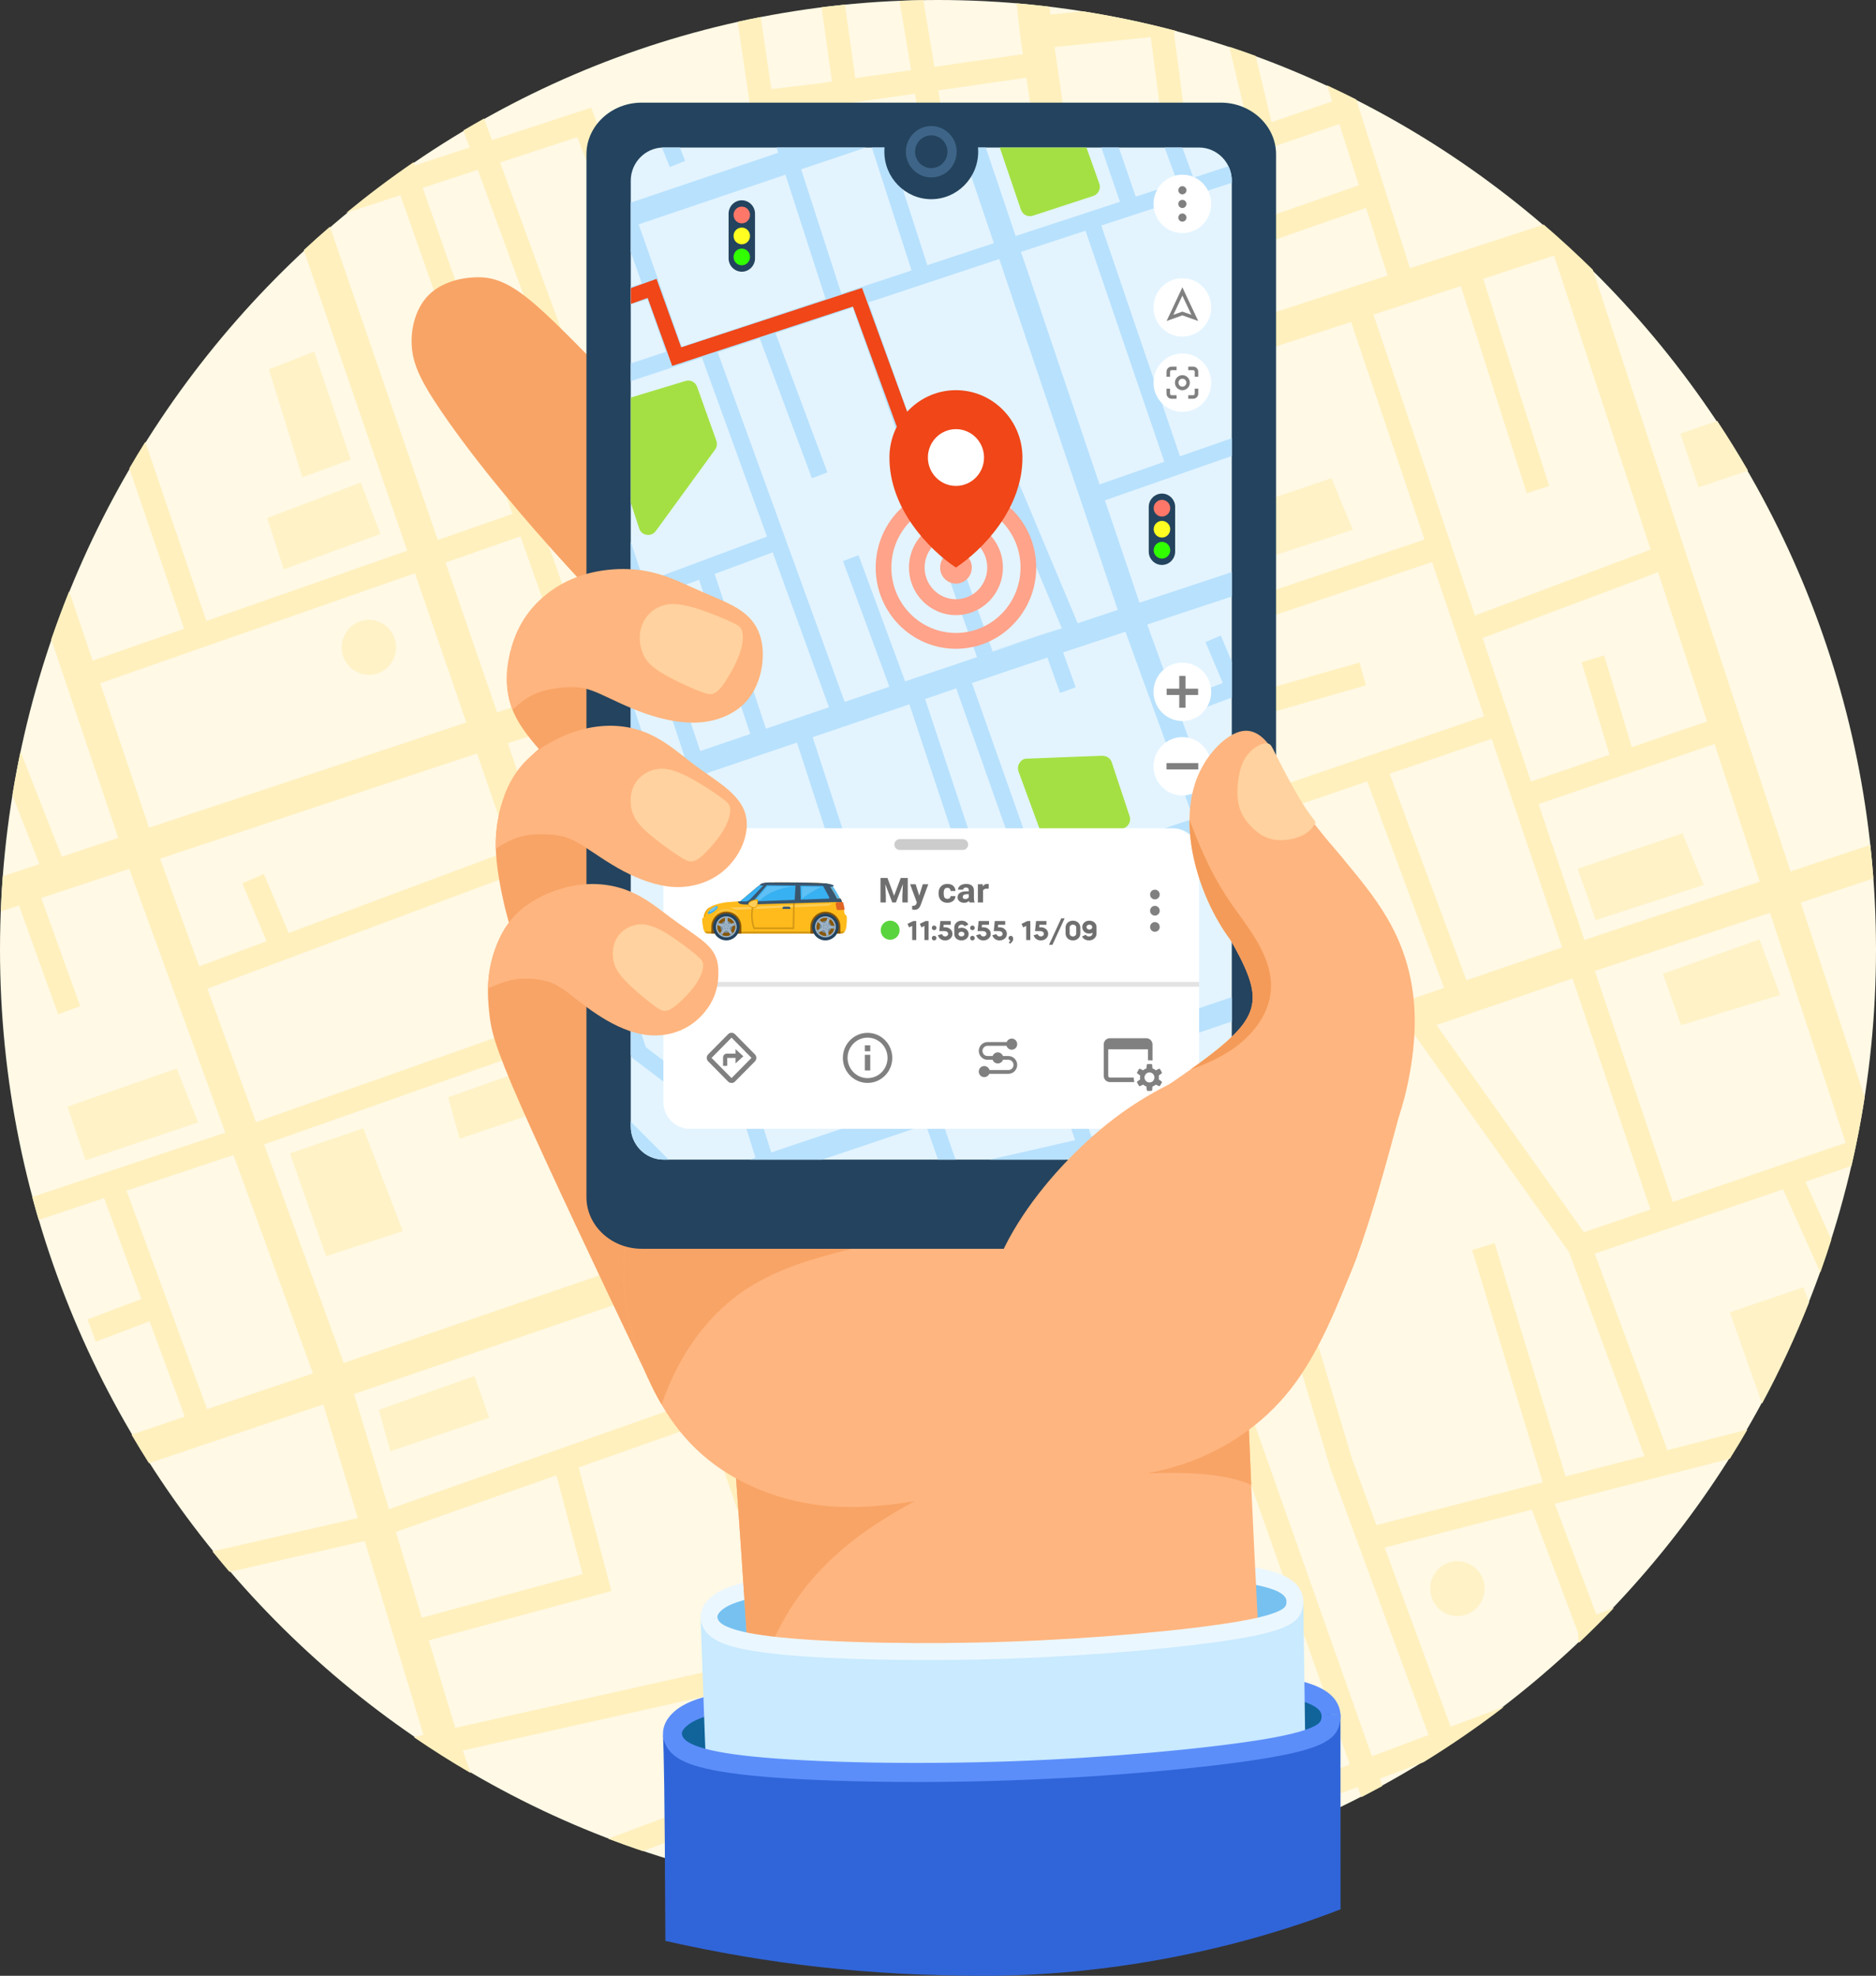 <svg xmlns="http://www.w3.org/2000/svg" fill="none" viewBox="0 0 226 238" height="238" width="226">
<rect x="0" y="0" width="226" height="238" fill="#333333" stroke="none"/>
<g clip-path="url(#clip0_593_8569)" id="Frame">
<g id="Group">
<path fill="#FFF9E5" d="M112.997 228.771C175.237 228.771 226 177.386 226 114.383C226 51.386 175.237 0 112.997 0C50.763 0 0 51.386 0 114.383C0 177.386 50.763 228.771 112.997 228.771Z" clip-rule="evenodd" fill-rule="evenodd" id="Vector"></path>
<path fill="#FFF0BD" d="M122.472 0.404C123.795 0.513 125.118 0.652 126.428 0.809L126.536 1.762L130.427 1.357C134.282 1.961 138.078 2.763 141.796 3.752L141.415 3.885L143.268 18.138L150.496 15.647L148.095 5.634C149.155 5.984 150.21 6.346 151.259 6.732L153.178 14.724L160.489 12.215L159.869 10.279C161.049 10.828 162.217 11.395 163.379 11.98L169.856 32.319L185.975 27.059C188.001 28.797 189.967 30.606 191.874 32.482L215.698 104.979L225.315 101.782C225.458 103.115 225.583 104.461 225.684 105.812L216.925 108.719L224.636 132.177C224.207 134.97 223.676 137.726 223.051 140.441L217.491 142.341L220.619 149.326C220.202 150.653 219.761 151.968 219.297 153.277L214.804 143.258L192.107 151.009L200.866 174.69L210.507 172.211C209.828 173.387 209.125 174.551 208.404 175.703L187.292 181.138L192.309 194.486L194.448 193.666C193.096 195.09 191.701 196.477 190.277 197.828L190.158 197.834L190.092 196.616L184.539 181.844L166.799 186.41L174.754 208.004L181.202 205.585C178.091 207.974 174.85 210.205 171.495 212.268L166.215 214.247L166.531 215.14C165.697 215.598 164.851 216.038 164.005 216.479L163.57 215.242L156.127 218.029L156.783 219.863C152.874 221.527 148.851 222.975 144.734 224.187L154.167 220.918L152.069 215.079L141.82 219.024L131.517 222.987L132.882 227.004C131.94 227.173 130.999 227.33 130.057 227.475L122.794 206.019L103.731 213.149L109.082 228.693C106.895 228.615 104.72 228.482 102.563 228.277L104.572 227.547L100.085 214.512L77.429 222.981C76.035 222.511 74.646 222.016 73.27 221.491L99.155 211.816L95.741 201.912L55.739 210.857L56.693 213.577C54.357 212.22 52.074 210.773 49.846 209.252L51.026 208.987L43.941 185.613L27.643 189.341C26.952 188.533 26.267 187.713 25.593 186.88L43.112 182.875L38.953 169.171L17.942 176.252C17.221 175.124 16.524 173.978 15.845 172.82L22.268 170.648L18.026 159.152L11.543 161.607L10.559 158.928L17.037 156.479L12.544 144.313L4.654 146.943C4.386 146.032 4.13 145.109 3.885 144.186L27.149 136.435L15.571 104.653L4.964 108.17L9.654 121.199L7.008 122.17L2.288 109.057L0.102 109.787C0.155 108.369 0.227 106.958 0.334 105.558L4.755 104.093L1.496 95.793C1.782 94.025 2.104 92.276 2.467 90.539L7.437 103.2L14.254 100.938L6.174 77.015C6.847 75.061 7.562 73.125 8.331 71.219L11.161 79.591L22.185 75.743L15.583 56.404C16.202 55.337 16.84 54.281 17.495 53.238L24.855 74.808L49.065 66.339L36.593 30.123C37.624 29.165 38.673 28.224 39.74 27.307L52.736 65.054L61.752 61.906L48.237 23.507L41.706 25.642C44.322 23.488 47.027 21.444 49.828 19.532L49.971 19.936L56.579 17.764L55.828 15.707C56.651 15.225 57.479 14.742 58.307 14.278L59.267 16.89L71.208 12.975L83.489 44.775L101.628 41.506L97.498 13.071L90.538 13.904L88.87 2.624C89.788 2.419 90.711 2.232 91.635 2.051L92.922 10.743L98.404 10.086L100.233 9.826L98.976 0.875C99.912 0.76 100.847 0.658 101.789 0.561L103.028 9.422L109.768 8.457L108.379 0.103C109.327 0.067 110.28 0.043 111.228 0.024L112.562 8.059L123.234 6.527L122.895 4.198L122.883 4.132L122.472 0.404ZM30.837 135.175L68.223 121.983L62.413 105.118C49.935 109.775 37.457 114.431 24.974 119.088L30.837 135.175ZM71.905 120.722L81.028 117.646L75.326 100.298L66.06 103.755L71.905 120.722ZM23.996 116.41C26.708 115.402 29.419 114.389 32.124 113.376L29.192 106.409L31.791 105.293L34.776 112.392L61.489 102.422L57.473 90.756L19.271 103.429L23.996 116.41ZM65.136 101.059L76.416 96.848L76.446 96.836L103.648 87.475L99.667 76.762L61.167 89.532L65.136 101.059ZM102.355 75.869L113.975 107.175L123.944 104.044L125.231 103.688L117.317 71.508L105.626 74.784L102.355 75.869ZM120.041 70.748L127.954 102.934L137.56 100.28L132.369 68.782L122.031 70.193L120.041 70.748ZM141.314 99.11L150.049 96.118L149.429 86.884L149.4 86.89L149.304 85.11H149.31L148.661 75.507L137.774 77.619L141.314 99.11ZM137.309 74.808L148.256 72.684L146.277 64.059L135.408 62.889L135.939 66.514L135.945 66.508L137.309 74.808ZM134.985 59.975C139.514 60.464 144.049 60.947 148.577 61.435L150.985 71.955L171.614 64.994L162.765 38.773L133.287 48.388L134.985 59.975ZM165.453 37.893L177.686 74.15L198.858 66.206L187.22 30.787L178.669 33.58L186.618 58.534L183.931 59.408L175.982 34.455L165.453 37.893ZM199.752 68.921L178.598 76.853L184.432 94.152L193.906 90.919L190.545 79.784L193.245 78.952L196.582 90.008L205.663 86.908L199.752 68.921ZM206.551 89.616L185.343 96.854L190.867 113.231L212.003 106.204L206.551 89.616ZM192.124 116.959L201.51 144.784L222.348 137.672L213.237 109.943L192.124 116.959ZM123.652 9.356L113.027 10.882L117.967 40.703L128.18 40.33L123.652 9.356ZM128.597 43.17L116.859 43.599V43.605L116.841 43.599C112.836 43.737 108.85 43.913 104.846 44.045L106.383 54.637L130.427 55.699L128.597 43.17ZM130.85 58.57L88.095 56.688L91.498 65.495L100.758 62.846L101.521 65.591L92.529 68.167L94.865 74.211L104.476 71.02L104.566 70.99L121.25 66.315L131.774 64.879L130.85 58.57ZM92.171 75.097L85.092 56.772L65.368 63.667L71.774 81.865L92.171 75.097ZM69.093 82.752L62.705 64.602L53.665 67.757L59.88 85.81L69.093 82.752ZM49.995 69.041L12.073 82.299L17.954 99.713L56.186 87.034L49.995 69.041ZM64.421 60.971L71.476 58.504L57.562 20.448L50.918 22.626L64.421 60.971ZM74.14 57.575L84.061 54.106L69.546 16.522L60.244 19.568L74.14 57.575ZM86.969 53.781L103.517 54.511L102.039 44.335L84.538 47.489L86.969 53.781ZM102.802 210.453L121.876 203.323L119.594 196.573L99.566 201.055L102.802 210.453ZM167.169 33.194L164.571 25.039L145.044 31.849L146.11 40.064L167.169 33.194ZM143.381 40.957L142.321 32.802L142.184 32.85L142.088 30.992C140.938 22.143 139.788 13.301 138.638 4.458L127.036 5.664L132.709 44.443L143.381 40.957ZM128.746 105.679L137.381 131.526L145.389 128.787L138.191 103.067L128.746 105.679ZM134.711 132.442L126.023 106.433L124.688 106.807L114.97 109.859L124.635 135.893L134.711 132.442ZM126.053 139.566L132.012 154.555L151.795 148.505L149.721 141.557L139.889 144.566L139.079 141.828L148.905 138.824L146.986 132.394L126.053 139.566ZM149.662 131.477L162.902 175.824L165.81 183.719L185.862 178.556L177.358 150.58L180.058 149.754L188.597 177.85L198.113 175.401L189.02 150.803L170.25 124.432L149.662 131.477ZM173.044 123.473L190.813 148.439L198.834 145.7L189.443 117.857L173.044 123.473ZM188.192 114.136L179.706 88.989L167.395 93.199L176.649 118.087L188.192 114.136ZM173.968 119.003L164.714 94.116L153.35 98L162.444 122.948L173.968 119.003ZM159.768 123.865L150.681 98.917L141.909 101.915L149.078 127.526L159.768 123.865ZM46.854 181.801L84.276 168.598L79.676 155.237L42.648 167.916L46.854 181.801ZM85.199 171.288L69.707 176.759L73.651 191.645L51.645 197.593L54.839 208.136L94.811 199.197L85.199 171.288ZM50.817 194.866L70.195 189.625L67.037 177.7L47.683 184.528L50.817 194.866ZM98.631 198.341L142.482 188.527L127.829 151.678L87.19 165.117L98.631 198.341ZM86.26 162.421L126.768 149.024L123.372 140.483L83.418 154.157L86.26 162.421ZM121.959 136.809L112.27 110.703L88.536 118.159L92.35 130.705L102.784 127.466L106.943 132.31L114.541 130.223L115.274 132.985C112.175 133.836 109.082 134.68 105.984 135.531L101.866 130.741L93.178 133.432L96.819 145.417L121.959 136.809ZM94.15 146.328L90.544 134.487L81.636 137.262L80.82 134.529L89.716 131.755L85.849 119.028L72.829 123.413L82.137 150.442L94.15 146.328ZM69.152 124.679L31.808 137.853L41.402 164.188L78.394 151.521L69.152 124.679ZM28.126 139.12L15.231 143.42L24.95 169.744L37.714 165.443L28.126 139.12ZM135.331 198.666L141.826 215.972L151.11 212.401L143.512 191.223L122.365 195.952L124.992 203.709L124.998 203.715V203.721L130.606 220.291L139.192 216.985L132.691 199.674L135.331 198.666ZM149.132 165.877L165.268 211.563L172.109 208.993L160.251 176.813L160.227 176.722L156.252 163.422L149.132 165.877ZM162.616 212.552L146.456 166.8L138.036 169.701L145.723 189.027L145.735 189.07L155.162 215.351L162.616 212.552ZM136.982 167.047L155.436 160.69L152.611 151.238L133.073 157.215L136.982 167.047ZM164.541 82.553L152.2 86.087L152.808 95.177L165.107 90.967L165.143 90.955V90.961L178.794 86.286L172.526 67.696L151.438 74.808L152.004 83.18L163.778 79.808L164.541 82.553ZM161.353 14.935L143.643 21.021L144.668 28.959L163.707 22.318L161.353 14.935ZM83.698 116.747L86.201 115.909L86.224 115.891L111.275 108.025L104.643 90.153L77.977 99.327L79.944 105.323L86.493 103.369L87.285 106.113L80.838 108.037L83.698 116.747ZM115.125 40.818L110.232 11.28L100.293 12.704L104.434 41.204L110.644 40.999L115.125 40.818Z" clip-rule="evenodd" fill-rule="evenodd" id="Vector_2"></path>
<path fill="#FFF2C6" d="M43.767 135.917L34.93 138.933L39.291 151.304L48.516 148.3L43.767 135.917ZM206.871 50.698L202.438 52.248L204.631 58.697L210.584 56.688C209.404 54.655 208.17 52.653 206.871 50.698ZM160.399 57.611L147.778 61.875L149.959 68.058L162.967 63.812L160.399 57.611ZM65.504 128.111L53.992 132.171L55.38 137.165L67.28 133.118L65.504 128.111Z" clip-rule="evenodd" fill-rule="evenodd" id="Vector_3"></path>
<path fill="#FFF2C6" d="M202.689 100.389L190.062 104.647L192.243 110.83L205.251 106.589L202.689 100.389Z" clip-rule="evenodd" fill-rule="evenodd" id="Vector_4"></path>
<path fill="#FFF2C6" d="M43.458 58.129L32.195 62.4L34.185 68.576L45.829 64.318L43.458 58.129ZM37.844 42.35L32.404 44.497L36.426 57.484L42.248 55.354L37.844 42.35Z" clip-rule="evenodd" fill-rule="evenodd" id="Vector_5"></path>
<path fill="#10649A" d="M125.303 202.189C118.003 202.291 110.948 202.52 104.554 202.967C98.16 203.413 92.434 204.077 88.71 204.728C84.991 205.38 83.275 206.019 82.197 206.857C81.118 207.69 80.677 208.721 81.285 209.795C81.893 210.875 83.549 212.003 90.479 212.714C97.421 213.432 109.637 213.74 121.841 213.306C134.05 212.871 146.248 211.701 152.755 210.585C159.262 209.469 160.084 208.402 160.299 207.274C160.513 206.14 160.126 204.939 157.933 204.077C155.734 203.214 151.724 202.689 145.944 202.412C140.164 202.128 132.608 202.092 125.303 202.189Z" clip-rule="evenodd" fill-rule="evenodd" id="Vector_6"></path>
<path fill="#5C8EFA" d="M125.321 203.341C121.692 203.389 118.111 203.468 114.625 203.6C111.198 203.721 107.85 203.89 104.626 204.113C101.521 204.33 98.578 204.602 95.956 204.891C93.215 205.199 90.801 205.53 88.9 205.862C87.089 206.182 85.778 206.489 84.819 206.815C83.925 207.117 83.329 207.424 82.888 207.774C82.513 208.064 82.262 208.353 82.173 208.631C82.137 208.751 82.137 208.878 82.179 209.017L79.879 209.089C79.843 208.703 79.891 208.323 80.004 207.949C80.236 207.195 80.767 206.52 81.506 205.941C82.137 205.458 82.942 205.03 84.104 204.638C85.206 204.264 86.612 203.932 88.519 203.594C90.438 203.256 92.899 202.919 95.717 202.605C98.381 202.309 101.354 202.038 104.477 201.821C107.647 201.598 111.026 201.429 114.547 201.302C118.009 201.175 121.614 201.091 125.291 201.043C129.152 200.988 133.079 200.976 136.786 201.019C140.128 201.049 143.275 201.133 145.998 201.266C148.918 201.405 151.403 201.61 153.429 201.887C155.52 202.171 157.159 202.539 158.339 203.009C159.691 203.534 160.514 204.209 160.984 204.957C161.3 205.464 161.449 205.977 161.485 206.495L159.197 206.568C159.179 206.435 159.137 206.309 159.06 206.188C158.839 205.832 158.368 205.482 157.522 205.144C156.509 204.752 155.043 204.427 153.131 204.161C151.158 203.896 148.745 203.697 145.891 203.558C143.15 203.425 140.039 203.347 136.762 203.311C133.079 203.275 129.164 203.287 125.321 203.341Z" id="Vector_7"></path>
<path fill="#76C1F0" d="M124.819 188.876C118.318 188.967 112.043 189.172 106.353 189.57C100.668 189.968 95.573 190.559 92.26 191.138C88.953 191.717 87.422 192.29 86.462 193.032C85.503 193.774 85.11 194.691 85.652 195.644C86.194 196.603 87.666 197.604 93.833 198.244C100.007 198.883 110.875 199.149 121.738 198.769C132.595 198.383 143.452 197.345 149.238 196.35C155.03 195.355 155.757 194.408 155.948 193.4C156.139 192.393 155.799 191.319 153.845 190.559C151.884 189.793 148.321 189.323 143.178 189.075C138.036 188.822 131.314 188.792 124.819 188.876Z" clip-rule="evenodd" fill-rule="evenodd" id="Vector_8"></path>
<path fill="#EBF7FF" d="M124.831 189.902C121.607 189.944 118.42 190.016 115.315 190.131C112.264 190.239 109.285 190.39 106.424 190.589C103.66 190.782 101.038 191.023 98.708 191.283C96.265 191.554 94.12 191.85 92.433 192.145C90.818 192.429 89.656 192.7 88.798 192.996C88.006 193.261 87.475 193.533 87.076 193.846C86.748 194.1 86.522 194.359 86.445 194.606C86.415 194.715 86.415 194.83 86.451 194.95L84.407 195.017C84.377 194.673 84.413 194.329 84.514 193.997C84.722 193.328 85.193 192.73 85.849 192.218C86.415 191.783 87.13 191.403 88.167 191.054C89.138 190.728 90.395 190.426 92.094 190.125C93.798 189.829 95.991 189.528 98.493 189.25C100.865 188.985 103.511 188.743 106.287 188.55C109.106 188.351 112.109 188.2 115.249 188.086C118.33 187.971 121.536 187.899 124.807 187.857C128.24 187.808 131.732 187.796 135.027 187.833C138.006 187.863 140.801 187.935 143.22 188.05C145.824 188.182 148.029 188.363 149.84 188.605C151.7 188.858 153.154 189.19 154.208 189.6C155.412 190.076 156.139 190.68 156.556 191.337C156.836 191.789 156.973 192.254 157.003 192.706L154.971 192.773C154.953 192.652 154.917 192.543 154.846 192.435C154.649 192.115 154.232 191.802 153.481 191.512C152.575 191.156 151.271 190.867 149.572 190.637C147.82 190.396 145.675 190.215 143.131 190.095C140.694 189.98 137.923 189.907 135.015 189.877C131.732 189.841 128.252 189.853 124.831 189.902Z" id="Vector_9"></path>
<path fill="#FFB57F" d="M150.286 167.421C150.465 173.579 150.954 184.19 151.484 194.329C152.009 204.475 152.575 214.156 152.92 220.031C153.022 221.72 137.713 236.203 135.616 236.365C128.733 236.914 118.55 237.222 111.167 237.059C103.778 236.902 99.196 236.281 96.532 235.883C93.862 235.491 93.118 235.322 92.641 233.567C92.158 231.811 91.95 228.47 91.384 219.464C90.823 210.458 89.906 195.789 89.209 185.631C88.505 175.474 88.017 169.816 88.124 166.293C88.225 162.77 88.929 161.377 92.54 159.887C96.145 158.403 102.664 156.829 111.352 155.526C120.034 154.217 130.891 153.174 137.618 153.005C144.346 152.83 146.95 153.518 148.392 154.471C149.834 155.424 150.114 156.636 150.185 158.096C150.251 159.555 150.114 161.262 150.286 167.421Z" clip-rule="evenodd" fill-rule="evenodd" id="Vector_10"></path>
<path fill="#F8A466" d="M150.288 167.421C150.372 170.383 150.533 174.376 150.735 178.851C148.524 177.922 145.962 177.573 143.191 177.458C140.045 177.337 136.625 177.53 134.092 177.772C131.56 178.013 129.915 178.309 128.735 178.007C127.549 177.711 126.834 176.819 125.863 175.661C124.898 174.496 123.67 173.067 123.956 171.39C124.242 169.713 126.036 167.795 128.926 165.78C131.816 163.778 135.802 161.685 139.419 160.635C143.042 159.592 146.29 159.592 149.424 160.189C149.686 160.237 149.943 160.291 150.199 160.352C150.193 161.745 150.187 163.826 150.288 167.421Z" clip-rule="evenodd" fill-rule="evenodd" id="Vector_11"></path>
<path fill="#F8A466" d="M90.454 204.638C90.037 198.063 89.59 191.175 89.209 185.631C88.505 175.474 88.017 169.816 88.124 166.293C88.225 162.77 88.929 161.377 92.54 159.887C95.066 158.85 99.017 157.764 104.135 156.763C109.588 157.384 114.51 160.038 116.995 162.674C119.503 165.346 119.503 167.994 119.062 170.449C118.615 172.91 117.728 175.172 116.846 177.434C112.275 179.69 107.705 181.94 103.802 184.787C99.893 187.634 96.639 191.072 94.25 195.403C92.707 198.19 91.515 201.35 90.454 204.638Z" clip-rule="evenodd" fill-rule="evenodd" id="Vector_12"></path>
<path fill="#FBD0A3" d="M89.109 62.744L124.975 93.266C124.975 93.266 142.428 106.487 158.07 118.231C158.821 118.798 147.916 140.706 140.903 146.081C133.889 151.455 92.207 150.822 88.59 149.024C84.973 147.233 76.434 122.942 73.711 113.273C70.988 103.61 75.725 76.889 81.106 70.791C86.493 64.698 89.109 62.744 89.109 62.744Z" clip-rule="evenodd" fill-rule="evenodd" id="Vector_13"></path>
<path fill="#F8A466" d="M62.717 133.124C59.511 125.838 59.183 124.064 58.975 122.309C58.766 120.554 58.677 118.829 58.963 117.043C59.243 115.264 59.904 113.436 60.679 112.127C61.453 110.818 62.347 110.022 63.241 109.226C64.522 106.246 65.797 103.266 69.039 98.254C72.281 93.235 77.483 86.19 81.672 82.028C85.855 77.86 89.019 76.581 91.903 75.749C94.793 74.916 97.397 74.537 101.264 78.843C105.132 83.15 110.262 92.144 112.264 106.717C114.272 121.29 113.14 141.436 110.119 152.33C107.098 163.223 102.17 164.858 96.515 165.594C90.854 166.33 84.46 166.167 78.067 166.004C71.989 153.21 65.917 140.411 62.717 133.124Z" clip-rule="evenodd" fill-rule="evenodd" id="Vector_14"></path>
<path fill="#FFB57F" d="M75.267 155.719C75.868 161.606 78.484 168.729 82.84 173.501C87.196 178.272 93.298 180.691 98.947 181.342C104.602 181.994 109.804 180.872 114.559 180.112C119.314 179.352 123.622 178.947 128.27 178.598C132.918 178.248 137.9 177.946 142.697 176.305C147.487 174.665 152.088 171.685 155.538 167.258C158.982 162.836 161.276 156.961 163.57 151.092C161.795 146.84 160.019 142.587 156.473 139.173C152.928 135.759 147.613 133.184 139.622 131.151C131.631 129.118 120.971 127.622 111.669 127.532C102.367 127.441 94.424 128.762 88.954 131.163C83.478 133.564 80.481 137.05 78.276 141.116C76.071 145.181 74.665 149.832 75.267 155.719Z" clip-rule="evenodd" fill-rule="evenodd" id="Vector_15"></path>
<path fill="#F8A466" d="M75.267 155.719C75.707 160.013 77.221 164.966 79.7 169.188C80.201 167.71 80.814 166.274 81.494 164.947C83.698 160.635 86.648 157.365 90.164 155.115C93.679 152.872 97.749 151.647 101.664 150.67C105.579 149.681 109.333 148.945 112.295 147.503C115.256 146.062 117.419 143.92 119.338 140.609C121.197 137.406 122.83 133.099 123.885 128.334C119.767 127.863 115.596 127.568 111.669 127.532C102.367 127.441 94.424 128.762 88.954 131.163C83.478 133.564 80.481 137.05 78.276 141.116C76.071 145.181 74.665 149.832 75.267 155.719Z" clip-rule="evenodd" fill-rule="evenodd" id="Vector_16"></path>
<path fill="#F8A466" d="M72.178 97.379C70.033 95.545 66.797 92.445 64.509 89.748C62.227 87.052 60.898 84.766 61.125 81.303C61.357 77.841 63.145 73.203 66.72 71.508C70.289 69.813 75.646 71.055 78.244 72.461C80.842 73.872 80.681 75.434 80.622 79.078C80.568 82.721 80.616 88.433 80.52 92.191C80.425 95.955 80.187 97.752 79.49 98.784C78.787 99.815 77.613 100.081 76.504 99.93C75.39 99.779 74.329 99.212 72.178 97.379Z" clip-rule="evenodd" fill-rule="evenodd" id="Vector_17"></path>
<path fill="#F8A466" d="M64.098 117.356C62.245 115.221 60.773 109.726 60.148 106.052C59.516 102.385 59.719 100.545 59.915 99.2C60.124 97.849 60.32 96.986 61.137 95.328C61.947 93.663 63.371 91.202 65.612 89.718C67.852 88.24 70.909 87.751 73.966 87.257C75.658 88.162 77.357 89.066 78.012 90.285C78.668 91.503 78.274 93.029 77.684 96.624C77.1 100.213 76.314 105.871 75.67 109.575C75.027 113.278 74.532 115.028 73.686 115.938C72.84 116.855 71.648 116.94 69.926 117.597C68.21 118.261 65.957 119.491 64.098 117.356Z" clip-rule="evenodd" fill-rule="evenodd" id="Vector_18"></path>
<path fill="#F8A466" d="M82.042 81.816C77.525 78.173 70.023 70.241 64.511 63.938C59.005 57.634 55.489 52.96 53.195 49.594C50.901 46.228 49.828 44.159 49.62 41.915C49.411 39.665 50.067 37.234 51.491 35.696C52.915 34.158 55.102 33.519 57.074 33.41C59.053 33.308 60.811 33.748 63.492 35.865C66.174 37.982 69.779 41.788 74.26 46.343C78.735 50.903 84.086 56.217 88.233 60.343C92.38 64.474 95.318 67.418 96.802 69.794C98.292 72.171 98.327 73.981 97.529 76.074C96.724 78.173 95.092 80.549 93.632 81.949C92.172 83.336 90.897 83.746 89.49 84.277C88.084 84.808 86.553 85.459 82.042 81.816Z" clip-rule="evenodd" fill-rule="evenodd" id="Vector_19"></path>
<path fill="#24435E" d="M77.299 12.365H147.076C150.735 12.365 153.726 15.164 153.726 18.59V144.204C153.726 147.624 150.735 150.423 147.076 150.423H77.299C73.64 150.423 70.648 147.624 70.648 144.204V18.59C70.648 15.164 73.64 12.365 77.299 12.365Z" clip-rule="evenodd" fill-rule="evenodd" id="Vector_20"></path>
<path fill="#E3F4FF" d="M79.937 17.77H144.441C146.61 17.77 148.392 19.567 148.392 21.769V135.687C148.392 137.888 146.61 139.686 144.441 139.686H79.937C77.762 139.686 75.986 137.888 75.986 135.687V21.769C75.986 19.567 77.762 17.77 79.937 17.77Z" clip-rule="evenodd" fill-rule="evenodd" id="Vector_21"></path>
<path fill="#B8E1FD" d="M148.392 22.016L132.673 27.167L142.153 54.962L148.392 52.785V54.926L133.108 60.27L137.273 72.599L148.392 68.914V71.851L138.202 75.229L141.551 84.428C143.47 83.71 145.389 82.992 147.308 82.275L145.228 77.347L147.069 76.556L148.392 79.693V84.03L142.243 86.322L146.39 97.716L148.392 97.01V99.146L147.081 99.61L148.392 103.199V111.258L144.477 100.509L135.342 103.549L142.225 122.193L148.392 120.112V123.05L129.014 129.583L131.475 136.893L148.392 133.027V135.096L132.124 138.817L132.416 139.686H130.307L130.164 139.264L128.323 139.686H119.253L129.514 137.34L127.119 130.222L113.426 134.842L115.118 139.686H113.003L111.531 135.482L99.065 139.686H90.359L91.014 139.463L88.202 130.487L82.416 132.176L76.094 127.375L75.986 127.049V121.192L84.412 118.387C81.951 110.522 79.77 103.573 77.333 95.792L75.986 96.25V93.313L76.123 93.265L75.986 92.854V84.138L78.733 92.378L82.458 91.111L75.986 71.61V65.265L77.607 70.144C87.195 66.573 82.124 68.462 92.397 64.637L84.561 43.073L75.986 45.914V43.785L80.223 42.38L77.994 36.04L75.986 36.679V34.562L77.321 34.134L75.986 30.334V24.411L93.761 18.397L93.553 17.77H104.303L96.514 20.399L101.359 35.377L109.815 32.578L105.03 17.77H107.133L111.716 31.945L119.73 29.291L115.839 17.77H118.753L122.352 28.428C130.778 25.665 127.161 26.848 134.919 24.308L132.673 17.77H134.782L136.82 23.687L141.867 22.028L140.3 17.77H142.433L143.768 21.407L147.993 20.019C148.249 20.55 148.392 21.141 148.392 21.769L148.392 22.016ZM81.903 17.77L82.541 19.38L80.688 20.128L79.746 17.776C79.812 17.77 79.872 17.77 79.937 17.77H81.903ZM80.557 139.686H79.937C77.762 139.686 75.986 137.888 75.986 135.687V135.12L80.557 139.686ZM132.458 58.352L140.264 55.626L130.772 27.794L123.001 30.34L132.458 58.352ZM120.38 31.203C102.354 37.174 115.732 32.747 104.624 36.426C109.999 51.53 113.032 60.047 119.599 78.511C146.187 69.475 100.143 84.916 127.923 75.7L119.414 55.421L121.273 54.679L129.824 75.073L134.651 73.468C126.142 48.279 126.183 48.387 120.38 31.203ZM117.09 82.275L125.057 104.846L143.78 98.609L135.581 76.098L128.072 78.589L129.586 82.787L127.709 83.475L126.178 79.216C123.139 80.224 120.123 81.243 117.09 82.275ZM76.94 27.023L82.124 41.752L99.458 36.004C96.258 26.112 97.635 30.376 94.62 21.045L76.94 27.023ZM110.613 132.858L104.011 113.99L86.915 119.684L89.519 128.002L94.685 126.488L93.523 123.08L95.412 122.423L98.058 130.156L96.163 130.813L95.341 128.406L90.121 129.926L92.909 138.823L110.613 132.858ZM140.33 122.833L137.321 114.696L132.732 116.427L132.035 114.533L136.623 112.796L133.441 104.182L125.743 106.746C128.019 112.983 130.295 119.214 132.571 125.451L140.33 122.833ZM130.676 126.09L127.447 117.235L122.864 118.611L123.514 120.673L121.613 121.289L120.648 118.224L119.647 115.04L121.548 114.43L122.257 116.674L126.75 115.329L123.848 107.379L105.912 113.357L112.508 132.218L130.676 126.09ZM97.903 88.801L102.634 103.356L107.449 101.751L108.069 103.676L103.26 105.28L105.262 111.439L123.156 105.479L115.195 82.92L111.447 84.199C112.806 88.3 116.542 99.556 117.901 103.664C110.536 106.306 106.507 105.606 115.386 102.421C113.45 96.594 112.615 94.073 109.552 84.838L97.903 88.801ZM117.704 79.156L102.724 37.053L93.428 40.136L99.679 56.898L97.808 57.61L91.527 40.763L86.462 42.44L101.758 84.549L107.139 82.721L101.556 67.587L103.427 66.881L109.04 82.075L117.704 79.156ZM99.863 85.194L93.088 66.537L86.093 69.137L92.272 87.776L99.863 85.194ZM90.383 88.415L84.216 69.837L78.245 72.062L84.353 90.466L90.383 88.415ZM79.228 95.147C83.846 109.889 79.669 96.558 83.93 110.166L96.848 105.328L97.54 107.228L84.537 112.09L86.307 117.754L103.361 112.072C100.817 104.243 99.077 98.892 96.008 89.446L79.228 95.147ZM76.797 123.056L77.798 126.138L82.821 129.957L87.6 128.557L85.02 120.318L76.797 123.056Z" clip-rule="evenodd" fill-rule="evenodd" id="Vector_22"></path>
<path fill="#CAC9C6" d="M146.629 93.355L147.886 93.234V97.288L146.986 97.378L146.629 93.355Z" clip-rule="evenodd" fill-rule="evenodd" id="Vector_23"></path>
<path fill="#FFB57F" d="M69.361 69.56C71.977 68.552 75.01 68.329 77.525 68.733C80.039 69.137 82.036 70.163 83.936 71.007C85.831 71.852 87.631 72.515 88.942 73.342C90.253 74.168 91.081 75.163 91.522 76.448C91.963 77.721 92.017 79.283 91.689 80.827C91.349 82.377 90.628 83.909 89.347 85.037C88.066 86.171 86.219 86.901 84.151 87.028C82.089 87.155 79.807 86.672 77.704 85.936C75.612 85.206 73.693 84.211 72.329 83.602C70.958 82.993 70.13 82.769 68.879 82.769C67.633 82.769 65.965 82.987 64.689 83.487C63.414 83.982 62.628 84.706 61.74 85.484C61.388 84.591 60.935 83.017 61.055 81.117C61.174 79.223 61.758 76.689 63.152 74.524C64.546 72.365 66.745 70.573 69.361 69.56Z" clip-rule="evenodd" fill-rule="evenodd" id="Vector_24"></path>
<path fill="#FFD29F" d="M77.422 75.097C77.917 73.981 78.983 73.052 80.33 72.823C81.671 72.594 83.286 73.058 84.74 73.565C86.194 74.072 87.481 74.62 88.255 74.994C89.036 75.368 89.304 75.567 89.423 76.122C89.548 76.671 89.525 77.57 89.102 78.746C88.684 79.928 87.868 81.382 87.272 82.257C86.67 83.131 86.295 83.421 85.931 83.554C85.562 83.68 85.216 83.644 84.06 83.186C82.91 82.715 80.95 81.822 79.651 81.02C78.352 80.218 77.714 79.512 77.363 78.511C76.999 77.51 76.922 76.207 77.422 75.097Z" clip-rule="evenodd" fill-rule="evenodd" id="Vector_25"></path>
<path fill="#C9EAFF" d="M157.396 221.111C157.39 220.357 157.378 219.434 157.36 218.276C157.277 212.956 157.14 202.835 157.002 192.707C156.436 193.298 155.87 193.895 154.971 194.48C154.065 195.072 152.825 195.657 151.05 196.115C149.268 196.573 146.956 196.899 144.018 197.273C141.075 197.635 137.511 198.045 134.317 198.274C131.129 198.504 128.311 198.552 125.969 198.618C123.627 198.679 121.762 198.757 118.115 198.793C114.474 198.829 109.052 198.829 104.136 198.648C99.226 198.473 94.822 198.124 91.891 197.683C88.965 197.243 87.523 196.712 86.641 196.332C85.759 195.952 85.443 195.723 85.163 195.53C84.883 195.337 84.645 195.174 84.406 195.017C84.746 204.668 85.086 214.325 85.33 219.446C85.36 220.068 85.389 220.617 85.419 221.111H157.396Z" clip-rule="evenodd" fill-rule="evenodd" id="Vector_26"></path>
<path fill="#EBF7FF" d="M86.45 194.951C86.468 195.011 86.492 195.077 86.528 195.138C86.695 195.439 87.052 195.759 87.982 196.103C89.12 196.531 90.949 196.917 93.934 197.225C97.093 197.55 101.49 197.78 106.484 197.876C111.197 197.967 116.447 197.93 121.703 197.743C126.851 197.562 132.047 197.231 136.719 196.814C141.748 196.374 146.098 195.849 149.071 195.337C151.854 194.866 153.386 194.414 154.232 193.973C154.786 193.678 154.911 193.443 154.959 193.207C154.983 193.063 154.994 192.912 154.971 192.773L154.965 192.743L157.003 192.683V192.707C157.026 193.008 157.003 193.298 156.943 193.587C156.794 194.366 156.46 195.101 155.155 195.789C154.142 196.32 152.414 196.839 149.405 197.357C146.354 197.882 141.945 198.413 136.892 198.859C132.268 199.263 127.042 199.601 121.768 199.788C116.489 199.975 111.209 200.005 106.454 199.915C101.389 199.824 96.938 199.589 93.738 199.257C90.55 198.932 88.56 198.497 87.284 198.027C85.801 197.472 85.145 196.808 84.776 196.151C84.561 195.771 84.442 195.391 84.406 195.017L84.4 194.951L86.438 194.92L86.45 194.951Z" id="Vector_27"></path>
<path fill="#24435E" d="M112.186 12.559C115.297 12.559 117.841 15.134 117.841 18.277C117.841 21.425 115.297 23.995 112.186 23.995C109.082 23.995 106.537 21.425 106.537 18.277C106.537 15.134 109.082 12.559 112.186 12.559Z" clip-rule="evenodd" fill-rule="evenodd" id="Vector_28"></path>
<path fill="#3E6587" d="M112.186 15.183C113.878 15.183 115.249 16.57 115.249 18.277C115.249 19.99 113.878 21.371 112.186 21.371C110.499 21.371 109.129 19.99 109.129 18.277C109.129 16.57 110.499 15.183 112.186 15.183Z" clip-rule="evenodd" fill-rule="evenodd" id="Vector_29"></path>
<path fill="#24435E" d="M112.187 16.305C113.265 16.305 114.141 17.185 114.141 18.277C114.141 19.369 113.265 20.25 112.187 20.25C111.114 20.25 110.238 19.369 110.238 18.277C110.238 17.185 111.114 16.305 112.187 16.305Z" clip-rule="evenodd" fill-rule="evenodd" id="Vector_30"></path>
<path fill="#3065D9" d="M161.495 229.989C161.489 208.22 161.489 206.797 161.483 206.495C155.423 212.835 134.972 212.919 126.6 213.136C117.173 213.39 87.784 214.566 80.729 209.668C80.419 209.451 80.145 209.27 79.877 209.089C79.972 211.767 80.068 214.312 80.157 233.795C92.522 236.582 104.523 238 118.645 238C132.773 238 148.189 235.159 161.495 229.989Z" clip-rule="evenodd" fill-rule="evenodd" id="Vector_31"></path>
<path fill="#5C8EFA" d="M82.177 209.017C82.195 209.084 82.225 209.156 82.267 209.228C82.457 209.566 82.856 209.922 83.899 210.314C85.18 210.791 87.236 211.225 90.591 211.575C94.142 211.943 99.082 212.196 104.696 212.305C109.993 212.401 115.898 212.365 121.803 212.16C127.589 211.955 133.429 211.575 138.679 211.116C144.334 210.616 149.226 210.025 152.569 209.458C155.691 208.915 157.419 208.408 158.367 207.913C158.986 207.588 159.129 207.322 159.183 207.057C159.213 206.894 159.225 206.725 159.195 206.568V206.538L161.477 206.466L161.483 206.496C161.501 206.828 161.477 207.16 161.412 207.485C161.251 208.354 160.875 209.186 159.409 209.958C158.265 210.555 156.329 211.141 152.944 211.72C149.512 212.311 144.554 212.914 138.875 213.409C133.679 213.867 127.804 214.247 121.875 214.452C115.946 214.663 110.005 214.699 104.66 214.597C98.969 214.494 93.964 214.235 90.371 213.861C86.789 213.493 84.549 213.004 83.113 212.474C81.444 211.852 80.711 211.11 80.294 210.362C80.05 209.934 79.919 209.512 79.877 209.09L79.871 209.017L82.165 208.981L82.177 209.017Z" id="Vector_32"></path>
<path fill="white" d="M142.439 86.853C140.52 86.853 138.965 85.279 138.965 83.337C138.965 81.395 140.52 79.82 142.439 79.82C144.358 79.82 145.913 81.395 145.913 83.337C145.913 85.279 144.358 86.853 142.439 86.853Z" clip-rule="evenodd" fill-rule="evenodd" id="Vector_33"></path>
<path fill="#808080" d="M142.815 85.254H142.064V83.716H140.545V82.956H142.064V81.418H142.815V82.956H144.335V83.716H142.815V85.254Z" clip-rule="evenodd" fill-rule="evenodd" id="Vector_34"></path>
<path fill="white" d="M142.439 95.822C140.52 95.822 138.965 94.248 138.965 92.306C138.965 90.363 140.52 88.789 142.439 88.789C144.358 88.789 145.913 90.363 145.913 92.306C145.913 94.248 144.358 95.822 142.439 95.822Z" clip-rule="evenodd" fill-rule="evenodd" id="Vector_35"></path>
<path fill="#808080" d="M140.527 92.686V91.92C143.268 91.92 141.612 91.92 144.353 91.92V92.686C141.612 92.686 143.268 92.686 140.527 92.686Z" clip-rule="evenodd" fill-rule="evenodd" id="Vector_36"></path>
<path fill="white" d="M142.439 28.078C140.52 28.078 138.965 26.504 138.965 24.561C138.965 22.619 140.52 21.045 142.439 21.045C144.358 21.045 145.913 22.619 145.913 24.561C145.913 26.504 144.358 28.078 142.439 28.078Z" clip-rule="evenodd" fill-rule="evenodd" id="Vector_37"></path>
<path fill="white" d="M142.439 49.612C140.52 49.612 138.965 48.038 138.965 46.096C138.965 44.153 140.52 42.579 142.439 42.579C144.358 42.579 145.913 44.153 145.913 46.096C145.913 48.038 144.358 49.612 142.439 49.612Z" clip-rule="evenodd" fill-rule="evenodd" id="Vector_38"></path>
<path fill="white" d="M142.439 40.546C140.52 40.546 138.965 38.972 138.965 37.029C138.965 35.087 140.52 33.513 142.439 33.513C144.358 33.513 145.913 35.087 145.913 37.029C145.913 38.972 144.358 40.546 142.439 40.546Z" clip-rule="evenodd" fill-rule="evenodd" id="Vector_39"></path>
<path fill="#808080" d="M142.631 35.022L144.347 38.665L142.44 37.989L140.539 38.665L142.44 34.611L142.631 35.022ZM143.524 37.917L142.44 35.613L141.355 37.917L142.44 37.537L143.524 37.917Z" id="Vector_40"></path>
<path fill="#808080" d="M141.135 44.165H141.737V44.593H141.135C141.082 44.593 141.04 44.611 141.01 44.648H141.004C140.974 44.678 140.956 44.726 140.956 44.774V45.383H140.527V44.774C140.527 44.605 140.599 44.455 140.706 44.34C140.819 44.231 140.968 44.165 141.135 44.165ZM142.44 45.191C142.69 45.191 142.911 45.287 143.078 45.456C143.239 45.619 143.34 45.848 143.34 46.095C143.34 46.349 143.239 46.578 143.078 46.741C142.911 46.904 142.69 47.006 142.44 47.006C142.196 47.006 141.969 46.904 141.808 46.741C141.642 46.578 141.54 46.349 141.54 46.095C141.54 45.848 141.642 45.619 141.808 45.456C141.969 45.287 142.196 45.191 142.44 45.191ZM142.774 45.758C142.69 45.673 142.571 45.619 142.44 45.619C142.309 45.619 142.19 45.673 142.106 45.758C142.023 45.842 141.969 45.963 141.969 46.095C141.969 46.228 142.023 46.349 142.106 46.439C142.19 46.524 142.309 46.578 142.44 46.578C142.571 46.578 142.69 46.524 142.774 46.439C142.863 46.349 142.917 46.228 142.917 46.095C142.917 45.963 142.863 45.842 142.774 45.758ZM143.149 44.165H143.751C143.918 44.165 144.067 44.231 144.174 44.34C144.287 44.455 144.353 44.605 144.353 44.774V45.383H143.93V44.774C143.93 44.726 143.906 44.678 143.876 44.648C143.841 44.611 143.799 44.593 143.751 44.593H143.149V44.165ZM144.353 46.813V47.422C144.353 47.591 144.287 47.742 144.174 47.85C144.067 47.965 143.918 48.032 143.751 48.032H143.149V47.603H143.751C143.799 47.603 143.84 47.579 143.876 47.549C143.906 47.519 143.93 47.471 143.93 47.422V46.813L144.353 46.813ZM141.737 48.032H141.135C140.968 48.032 140.819 47.965 140.706 47.85C140.599 47.742 140.527 47.591 140.527 47.422V46.813H140.956V47.422C140.956 47.471 140.974 47.519 141.01 47.549C141.04 47.579 141.082 47.603 141.135 47.603H141.737L141.737 48.032Z" id="Vector_41"></path>
<path fill="#808080" d="M142.44 22.427C142.708 22.427 142.928 22.644 142.928 22.921C142.928 23.193 142.708 23.41 142.44 23.41C142.172 23.41 141.951 23.193 141.951 22.921C141.951 22.644 142.172 22.427 142.44 22.427ZM142.44 25.714C142.708 25.714 142.928 25.937 142.928 26.209C142.928 26.486 142.708 26.703 142.44 26.703C142.172 26.703 141.951 26.486 141.951 26.209C141.951 25.937 142.172 25.714 142.44 25.714ZM142.44 24.073C142.708 24.073 142.928 24.291 142.928 24.562C142.928 24.84 142.708 25.057 142.44 25.057C142.172 25.057 141.951 24.84 141.951 24.562C141.951 24.291 142.172 24.073 142.44 24.073Z" clip-rule="evenodd" fill-rule="evenodd" id="Vector_42"></path>
<path fill="#A4E043" d="M75.986 60.536L76.993 63.637C77.124 64.059 77.464 64.355 77.899 64.421C78.334 64.493 78.739 64.324 79.001 63.969L86.14 54.167C86.373 53.841 86.426 53.461 86.295 53.081L83.983 46.603C83.775 46.024 83.161 45.71 82.577 45.891L75.986 47.888L75.986 60.536Z" clip-rule="evenodd" fill-rule="evenodd" id="Vector_43"></path>
<path fill="#A4E043" d="M130.885 17.77L132.429 22.106C132.542 22.414 132.524 22.716 132.381 23.011C132.238 23.301 132.011 23.5 131.708 23.602L124.426 25.985C123.83 26.178 123.192 25.858 122.99 25.261L120.439 17.77H130.885Z" clip-rule="evenodd" fill-rule="evenodd" id="Vector_44"></path>
<path fill="#A4E043" d="M127.37 102.44L135.354 99.774C135.652 99.671 135.879 99.478 136.022 99.189C136.159 98.905 136.183 98.604 136.081 98.302L133.93 91.818C133.752 91.281 133.239 91.015 132.685 91.04L123.622 91.389C123.264 91.401 122.978 91.631 122.799 91.944C122.615 92.258 122.585 92.602 122.704 92.94L125.934 101.74C126.148 102.325 126.78 102.633 127.37 102.44Z" clip-rule="evenodd" fill-rule="evenodd" id="Vector_45"></path>
<path fill="#FCFBFB" d="M138.739 132.557L140.402 132.629L140.354 133.902H138.686L138.739 132.557Z" clip-rule="evenodd" fill-rule="evenodd" id="Vector_46"></path>
<path fill="white" d="M83.096 99.773H141.284C143.03 99.773 144.454 101.215 144.454 102.982V132.762C144.454 134.529 143.03 135.971 141.284 135.971H83.096C81.35 135.971 79.92 134.529 79.92 132.762V102.982C79.92 101.215 81.35 99.773 83.096 99.773Z" clip-rule="evenodd" fill-rule="evenodd" id="Vector_47"></path>
<path fill="#CCCCCC" d="M108.386 101.082H115.989C116.347 101.082 116.633 101.372 116.633 101.733C116.633 102.089 116.347 102.379 115.989 102.379H108.386C108.034 102.379 107.748 102.089 107.748 101.733C107.748 101.372 108.034 101.082 108.386 101.082Z" clip-rule="evenodd" fill-rule="evenodd" id="Vector_48"></path>
<path fill="#E3E3E3" d="M144.454 118.279H79.92V118.858H144.454V118.279Z" id="Vector_49"></path>
<path fill="#808080" d="M118.568 128.413C118.871 128.413 119.122 128.618 119.205 128.895H121.487C121.654 128.895 121.809 128.823 121.916 128.714C122.03 128.6 122.095 128.443 122.095 128.274C122.095 128.105 122.03 127.954 121.916 127.84C121.809 127.731 121.654 127.659 121.487 127.659H120.826C120.766 127.84 120.629 127.991 120.451 128.051C120.373 128.087 120.29 128.099 120.2 128.099C119.914 128.099 119.67 127.918 119.581 127.659H118.967C118.675 127.659 118.413 127.538 118.222 127.345C118.031 127.152 117.912 126.887 117.912 126.591C117.912 126.296 118.031 126.03 118.222 125.837C118.413 125.644 118.675 125.524 118.967 125.524H121.273C121.374 125.282 121.607 125.107 121.887 125.107C122.25 125.107 122.542 125.409 122.542 125.777C122.542 126.145 122.25 126.447 121.887 126.447C121.589 126.447 121.338 126.247 121.255 125.976H118.967C118.8 125.976 118.645 126.042 118.538 126.157C118.425 126.266 118.359 126.422 118.359 126.591C118.359 126.76 118.425 126.917 118.538 127.026C118.645 127.14 118.8 127.207 118.967 127.207H119.581C119.67 126.953 119.914 126.766 120.2 126.766C120.486 126.766 120.731 126.953 120.826 127.207H121.487C121.779 127.207 122.042 127.327 122.232 127.52C122.423 127.713 122.542 127.985 122.542 128.274C122.542 128.57 122.423 128.835 122.232 129.034C122.042 129.227 121.779 129.348 121.487 129.348H119.175C119.074 129.583 118.842 129.746 118.568 129.746C118.204 129.746 117.912 129.45 117.912 129.082C117.912 128.709 118.204 128.413 118.568 128.413Z" clip-rule="evenodd" fill-rule="evenodd" id="Vector_50"></path>
<path fill="#808080" d="M139.127 107.168C139.449 107.168 139.711 107.427 139.711 107.753C139.711 108.073 139.449 108.338 139.127 108.338C138.811 108.338 138.549 108.073 138.549 107.753C138.549 107.427 138.811 107.168 139.127 107.168ZM139.127 111.071C139.449 111.071 139.711 111.336 139.711 111.656C139.711 111.981 139.449 112.241 139.127 112.241C138.811 112.241 138.549 111.981 138.549 111.656C138.549 111.336 138.811 111.071 139.127 111.071ZM139.127 109.116C139.449 109.116 139.711 109.382 139.711 109.707C139.711 110.027 139.449 110.292 139.127 110.292C138.811 110.292 138.549 110.027 138.549 109.707C138.549 109.382 138.811 109.116 139.127 109.116Z" clip-rule="evenodd" fill-rule="evenodd" id="Vector_51"></path>
<path fill="#808080" d="M88.547 124.582L90.972 127.037C91.014 127.085 91.044 127.14 91.068 127.2C91.097 127.272 91.115 127.351 91.115 127.429C91.115 127.508 91.097 127.586 91.068 127.658C91.038 127.731 90.996 127.797 90.942 127.857L88.547 130.276C88.493 130.33 88.428 130.379 88.356 130.409C88.285 130.439 88.207 130.451 88.13 130.451C88.052 130.451 87.975 130.439 87.898 130.403C87.862 130.391 87.826 130.373 87.79 130.349L87.784 130.355L85.24 127.773L85.246 127.767C85.222 127.731 85.204 127.695 85.186 127.658C85.156 127.586 85.139 127.508 85.139 127.429C85.139 127.351 85.157 127.272 85.186 127.2C85.216 127.128 85.258 127.061 85.317 127.001L87.707 124.582C87.766 124.522 87.832 124.48 87.898 124.449C87.975 124.419 88.052 124.407 88.13 124.407C88.207 124.407 88.285 124.419 88.356 124.449C88.41 124.474 88.464 124.51 88.511 124.546H88.517L88.547 124.582ZM90.531 127.423L88.136 124.998L88.13 124.992C88.112 124.998 85.729 127.417 85.723 127.429V127.435L88.124 129.86C88.124 129.86 88.124 129.86 88.13 129.86C88.142 129.86 90.531 127.441 90.531 127.429C90.531 127.423 90.531 127.423 90.531 127.423ZM87.105 128.394V127.387C87.105 127.254 87.153 127.14 87.236 127.055C87.32 126.971 87.439 126.916 87.564 126.916H88.613V126.38L89.548 127.236L88.613 128.093V127.435H87.612V128.394H87.105Z" id="Vector_52"></path>
<path fill="#808080" d="M104.513 124.414C105.335 124.414 106.08 124.752 106.622 125.301C107.158 125.844 107.492 126.598 107.492 127.43C107.492 128.262 107.158 129.016 106.622 129.559C106.08 130.108 105.335 130.446 104.513 130.446C103.69 130.446 102.945 130.108 102.409 129.559C101.867 129.016 101.539 128.262 101.539 127.43C101.539 126.598 101.867 125.844 102.409 125.301C102.945 124.752 103.69 124.414 104.513 124.414ZM104.185 127.062H104.84V128.944H104.185V127.062ZM104.185 125.916H104.84V126.634H104.185V125.916ZM106.217 125.705C105.782 125.265 105.18 124.993 104.513 124.993C103.851 124.993 103.249 125.265 102.814 125.705C102.379 126.145 102.105 126.754 102.105 127.43C102.105 128.1 102.379 128.709 102.814 129.155C103.249 129.595 103.851 129.867 104.513 129.867C105.18 129.867 105.782 129.595 106.217 129.155C106.652 128.709 106.92 128.1 106.92 127.43C106.92 126.754 106.652 126.145 106.217 125.705Z" id="Vector_53"></path>
<path fill="#808080" d="M133.698 125.065H138.101C138.304 125.065 138.489 125.15 138.62 125.283C138.757 125.421 138.84 125.602 138.84 125.807V127.75C138.721 127.725 138.566 127.713 138.477 127.713C138.381 127.713 138.352 127.719 138.292 127.725V126.398H133.507V129.595C133.507 129.65 133.531 129.698 133.561 129.734C133.596 129.77 133.644 129.794 133.698 129.794H136.576C136.576 129.981 136.6 130.168 136.653 130.343H133.698C133.495 130.343 133.316 130.259 133.179 130.12C133.048 129.987 132.965 129.8 132.965 129.595V125.807C132.965 125.602 133.048 125.421 133.179 125.283C133.316 125.15 133.495 125.065 133.698 125.065ZM138.834 128.691C138.983 128.739 139.12 128.817 139.234 128.926L139.615 128.745C139.663 128.721 139.722 128.745 139.752 128.793L139.967 129.167C139.99 129.215 139.978 129.276 139.931 129.312L139.591 129.553C139.609 129.632 139.615 129.704 139.615 129.788C139.615 129.867 139.609 129.945 139.591 130.018L139.931 130.265C139.978 130.295 139.99 130.355 139.967 130.41L139.752 130.778C139.722 130.832 139.663 130.85 139.615 130.826L139.234 130.651C139.12 130.753 138.983 130.832 138.834 130.88L138.799 131.302C138.793 131.357 138.745 131.405 138.691 131.405H138.262C138.209 131.405 138.161 131.357 138.155 131.302L138.113 130.88C137.97 130.832 137.833 130.753 137.72 130.651L137.339 130.826C137.285 130.85 137.225 130.832 137.202 130.778L136.987 130.41C136.957 130.355 136.969 130.295 137.017 130.265L137.357 130.018C137.345 129.945 137.333 129.867 137.333 129.788C137.333 129.704 137.345 129.632 137.357 129.553L137.017 129.312C136.969 129.276 136.957 129.215 136.987 129.167L137.202 128.793C137.225 128.745 137.285 128.721 137.339 128.745L137.72 128.926C137.833 128.817 137.97 128.739 138.113 128.691L138.155 128.268C138.161 128.214 138.209 128.172 138.262 128.172H138.691C138.745 128.172 138.793 128.214 138.799 128.268L138.834 128.691ZM138.9 129.36C138.793 129.252 138.644 129.179 138.477 129.179C138.31 129.179 138.161 129.252 138.054 129.36C137.946 129.469 137.875 129.619 137.875 129.788C137.875 129.951 137.946 130.102 138.054 130.217C138.161 130.325 138.31 130.392 138.477 130.392C138.644 130.392 138.793 130.325 138.9 130.217C139.007 130.102 139.073 129.951 139.073 129.788C139.073 129.619 139.007 129.469 138.9 129.36Z" id="Vector_54"></path>
<path fill="#5EBAEB" d="M100.21 106.649L99.59 106.897L100.4 108.664L101.038 108.537V108.519L101.211 108.236C100.662 107.204 100.466 106.951 100.21 106.649Z" clip-rule="evenodd" fill-rule="evenodd" id="Vector_55"></path>
<path fill="#FFBB1C" d="M99.673 106.463C99.911 106.584 100.43 107.428 100.835 108.242L101.21 108.236C101.258 108.236 101.306 108.267 101.324 108.315C101.502 108.779 101.651 109.431 101.765 110.124C101.961 110.227 102.021 110.348 102.021 110.613C102.021 111.059 101.985 111.765 101.854 112.067C101.753 112.296 101.556 112.465 101.246 112.465H86.069H85.575H85.402C84.818 112.465 84.722 112.03 84.627 111.264C84.603 111.065 84.591 110.872 84.597 110.691C84.603 110.595 84.675 110.522 84.77 110.522H84.776C84.842 109.889 85.151 109.37 85.914 109.075C87.04 108.634 88.244 108.622 89.192 108.568L91.152 106.903C91.617 106.511 92.123 106.318 92.725 106.3C93.494 106.276 99.28 106.276 99.673 106.463Z" clip-rule="evenodd" fill-rule="evenodd" id="Vector_56"></path>
<path fill="#FFCE59" d="M87.916 109.322L100.292 108.827L99.762 109.105L88.655 109.587L87.916 109.322Z" clip-rule="evenodd" fill-rule="evenodd" id="Vector_57"></path>
<path fill="#D59916" d="M90.883 108.35L95.382 107.47L95.746 108.375L95.692 111.915H90.776L90.752 111.849C90.347 110.781 90.413 109.472 90.812 108.417L90.83 108.362L90.883 108.35ZM95.257 107.699L90.979 108.537C90.621 109.515 90.556 110.727 90.913 111.71H95.49L95.549 108.411L95.257 107.699Z" id="Vector_58"></path>
<path fill="#3A566E" d="M99.674 106.463C99.912 106.584 100.43 107.428 100.836 108.242L101.211 108.236C101.259 108.236 101.306 108.267 101.324 108.315C101.366 108.423 101.408 108.538 101.443 108.671L100.484 108.665L90.479 108.948C89.264 109.002 88.924 108.888 88.912 108.586C89.007 108.58 89.097 108.574 89.192 108.568L91.153 106.903C91.617 106.511 92.124 106.318 92.726 106.3C93.494 106.276 99.28 106.276 99.674 106.463Z" clip-rule="evenodd" fill-rule="evenodd" id="Vector_59"></path>
<path fill="#D59916" d="M101.764 112.211C101.651 112.362 101.484 112.464 101.246 112.464H86.069H85.574H85.401C85.145 112.464 84.978 112.374 84.871 112.211H101.764Z" id="Vector_60"></path>
<path fill="#3A566E" d="M88.994 108.58C89.06 108.58 89.125 108.574 89.191 108.568L89.53 108.278L89.912 108.526V108.55L89.745 108.827C89.316 108.827 89.113 108.749 88.994 108.58Z" clip-rule="evenodd" fill-rule="evenodd" id="Vector_61"></path>
<path fill="#E8A200" d="M84.787 110.456C84.841 110.015 85.025 109.629 85.419 109.34L85.443 109.346C85.46 109.346 85.478 109.358 85.478 109.376C85.484 109.394 85.478 109.406 85.466 109.418C85.156 109.69 85.002 110.028 84.942 110.414C84.936 110.456 84.871 110.462 84.787 110.456Z" clip-rule="evenodd" fill-rule="evenodd" id="Vector_62"></path>
<path fill="#38B1F2" d="M89.191 108.568L91.152 106.903C91.331 106.752 91.515 106.632 91.712 106.535L91.867 106.577C91.897 106.583 91.921 106.608 91.927 106.638C91.932 106.668 91.927 106.698 91.909 106.722L90.323 108.369C90.186 108.508 90.02 108.58 89.829 108.58L89.191 108.568Z" clip-rule="evenodd" fill-rule="evenodd" id="Vector_63"></path>
<path fill="#87570A" d="M89.31 112.464H85.688V111.65C85.688 110.637 86.498 109.816 87.499 109.816C88.5 109.816 89.31 110.637 89.31 111.65V112.464Z" clip-rule="evenodd" fill-rule="evenodd" id="Vector_64"></path>
<path fill="#87570A" d="M101.246 112.464H97.629V111.65C97.629 110.637 98.439 109.816 99.44 109.816C100.436 109.816 101.246 110.637 101.246 111.65L101.246 112.464Z" clip-rule="evenodd" fill-rule="evenodd" id="Vector_65"></path>
<path fill="#38B1F2" d="M86.456 109.183C86.533 109.286 86.325 109.563 86.003 109.804C85.675 110.046 85.353 110.154 85.276 110.058C85.205 109.955 85.407 109.678 85.735 109.436C86.063 109.195 86.384 109.081 86.456 109.183Z" clip-rule="evenodd" fill-rule="evenodd" id="Vector_66"></path>
<path fill="#7CC4EB" d="M85.385 109.841C85.456 109.732 85.587 109.599 85.748 109.485C86.016 109.28 86.284 109.183 86.374 109.243C86.302 109.346 86.177 109.479 86.01 109.599C85.742 109.798 85.474 109.901 85.385 109.841Z" clip-rule="evenodd" fill-rule="evenodd" id="Vector_67"></path>
<path fill="#38B1F2" d="M99.906 108.116L99.185 106.77C99.167 106.74 99.143 106.722 99.107 106.722L96.42 106.692L96.462 108.369L99.834 108.242C99.864 108.236 99.888 108.224 99.906 108.194C99.918 108.17 99.918 108.14 99.906 108.116ZM95.836 106.68L92.421 106.638C92.392 106.638 92.368 106.65 92.356 106.668L90.842 108.429C90.825 108.459 90.819 108.489 90.83 108.526C90.848 108.556 90.878 108.574 90.914 108.574L95.734 108.393L95.836 106.68Z" clip-rule="evenodd" fill-rule="evenodd" id="Vector_68"></path>
<path fill="#5EC0F4" d="M98.91 106.831L96.598 106.801L96.633 108.254C97.098 107.808 98.296 107.12 98.91 106.831Z" clip-rule="evenodd" fill-rule="evenodd" id="Vector_69"></path>
<path fill="#5EC0F4" d="M95.454 106.789C93.839 106.994 92.546 107.531 91.568 108.411L91.193 108.423C91.163 108.423 91.139 108.405 91.121 108.381C91.109 108.351 91.115 108.321 91.133 108.297L92.438 106.777C92.456 106.759 92.474 106.747 92.498 106.753L95.454 106.789Z" clip-rule="evenodd" fill-rule="evenodd" id="Vector_70"></path>
<path fill="#3A566E" d="M99.625 106.855L99.053 106.541L99.357 106.408C99.786 106.426 100.447 106.565 100.441 106.71C100.441 106.788 100.167 106.842 99.625 106.855Z" clip-rule="evenodd" fill-rule="evenodd" id="Vector_71"></path>
<path fill="#3A566E" d="M92.213 106.723L92.445 106.469L92.767 106.3C91.855 106.288 91.533 106.487 91.539 106.632C91.676 106.668 91.813 106.662 92.213 106.723Z" clip-rule="evenodd" fill-rule="evenodd" id="Vector_72"></path>
<path fill="#24435E" d="M87.499 110.021C86.612 110.021 85.891 110.751 85.891 111.65C85.891 112.549 86.612 113.273 87.499 113.273C88.387 113.273 89.102 112.549 89.102 111.65C89.102 110.751 88.387 110.021 87.499 110.021Z" clip-rule="evenodd" fill-rule="evenodd" id="Vector_73"></path>
<path fill="#9DB3C7" d="M87.499 110.378C86.802 110.378 86.242 110.945 86.242 111.651C86.242 112.35 86.802 112.923 87.499 112.923C88.191 112.923 88.757 112.35 88.757 111.651C88.757 110.945 88.191 110.378 87.499 110.378Z" clip-rule="evenodd" fill-rule="evenodd" id="Vector_74"></path>
<path fill="#87570A" d="M87.499 110.546C86.897 110.546 86.408 111.041 86.408 111.65C86.408 112.259 86.897 112.754 87.499 112.754C88.1 112.754 88.583 112.259 88.583 111.65C88.583 111.041 88.1 110.546 87.499 110.546Z" clip-rule="evenodd" fill-rule="evenodd" id="Vector_75"></path>
<path fill="#778DA1" d="M87.5 110.938C87.113 110.938 86.797 111.258 86.797 111.65C86.797 112.042 87.113 112.362 87.5 112.362C87.887 112.362 88.203 112.042 88.203 111.65C88.203 111.258 87.887 110.938 87.5 110.938Z" clip-rule="evenodd" fill-rule="evenodd" id="Vector_76"></path>
<path fill="#9DB3C7" d="M87.351 110.558L87.316 111.125C87.316 111.185 87.286 111.234 87.238 111.27C87.19 111.306 87.137 111.318 87.083 111.3L86.523 111.155C86.481 111.246 86.451 111.336 86.434 111.439L86.97 111.65C87.023 111.674 87.059 111.71 87.083 111.77C87.101 111.825 87.089 111.879 87.059 111.933L86.737 112.44C86.809 112.506 86.886 112.567 86.976 112.615L87.351 112.144C87.387 112.102 87.441 112.078 87.5 112.078C87.56 112.078 87.608 112.102 87.643 112.144L88.025 112.615C88.108 112.567 88.192 112.506 88.257 112.44L87.941 111.933C87.906 111.879 87.9 111.825 87.917 111.77C87.935 111.71 87.977 111.674 88.031 111.65L88.567 111.439C88.549 111.336 88.513 111.246 88.472 111.155L87.917 111.3C87.858 111.318 87.804 111.306 87.757 111.27C87.709 111.234 87.685 111.185 87.679 111.125L87.649 110.558C87.596 110.552 87.548 110.546 87.5 110.546C87.447 110.546 87.399 110.552 87.351 110.558Z" clip-rule="evenodd" fill-rule="evenodd" id="Vector_77"></path>
<path fill="#8FA5B9" d="M87.349 110.558L87.343 110.709C87.391 110.703 87.445 110.697 87.498 110.697C87.552 110.697 87.606 110.703 87.653 110.709L87.647 110.558H87.641C87.641 110.558 87.635 110.558 87.629 110.552C87.623 110.552 87.618 110.552 87.618 110.552C87.612 110.552 87.606 110.552 87.6 110.552C87.6 110.552 87.594 110.552 87.588 110.552C87.582 110.552 87.582 110.552 87.576 110.552C87.57 110.552 87.564 110.546 87.558 110.546H87.552C87.54 110.546 87.534 110.546 87.528 110.546H87.522C87.516 110.546 87.504 110.546 87.498 110.546C87.486 110.546 87.48 110.546 87.468 110.546C87.463 110.546 87.451 110.546 87.445 110.546H87.439C87.433 110.546 87.427 110.552 87.415 110.552H87.409C87.403 110.552 87.397 110.552 87.391 110.552C87.385 110.552 87.385 110.552 87.379 110.552C87.373 110.552 87.373 110.552 87.367 110.552C87.361 110.558 87.355 110.558 87.349 110.558ZM86.67 111.191L86.521 111.155V111.161C86.515 111.167 86.515 111.173 86.515 111.179C86.509 111.179 86.509 111.185 86.509 111.185C86.503 111.191 86.503 111.197 86.503 111.203L86.497 111.209C86.497 111.215 86.491 111.221 86.491 111.228L86.485 111.234C86.485 111.24 86.485 111.246 86.479 111.252V111.258C86.473 111.264 86.473 111.276 86.473 111.282H86.467C86.467 111.294 86.461 111.3 86.461 111.306V111.312C86.461 111.318 86.456 111.324 86.456 111.336C86.45 111.342 86.45 111.348 86.45 111.36H86.444C86.444 111.378 86.438 111.396 86.432 111.414C86.432 111.42 86.432 111.427 86.432 111.439L86.569 111.493C86.587 111.384 86.622 111.288 86.67 111.191ZM86.819 112.307L86.736 112.44C86.742 112.446 86.748 112.446 86.754 112.452L86.759 112.458C86.765 112.464 86.765 112.47 86.771 112.47L86.777 112.476C86.783 112.482 86.789 112.482 86.795 112.488V112.494C86.801 112.494 86.807 112.5 86.813 112.506H86.819C86.825 112.512 86.825 112.518 86.831 112.524H86.837C86.843 112.53 86.849 112.536 86.855 112.536L86.861 112.542C86.867 112.542 86.867 112.548 86.873 112.554H86.879C86.885 112.561 86.891 112.567 86.897 112.567L86.903 112.573C86.908 112.573 86.914 112.579 86.92 112.585H86.926C86.932 112.591 86.932 112.591 86.938 112.597C86.944 112.597 86.944 112.597 86.95 112.603C86.95 112.603 86.956 112.609 86.962 112.609C86.968 112.609 86.968 112.615 86.974 112.615L87.069 112.494C86.98 112.452 86.903 112.392 86.831 112.319C86.831 112.319 86.825 112.313 86.819 112.307ZM88.035 112.609C88.035 112.609 88.041 112.603 88.046 112.603C88.046 112.597 88.052 112.597 88.052 112.597C88.058 112.591 88.064 112.591 88.07 112.585H88.076C88.082 112.579 88.088 112.573 88.094 112.573C88.094 112.573 88.094 112.567 88.1 112.567C88.1 112.567 88.106 112.561 88.112 112.554C88.118 112.554 88.118 112.554 88.118 112.554C88.124 112.548 88.13 112.542 88.136 112.542C88.136 112.542 88.136 112.536 88.142 112.536C88.148 112.536 88.154 112.53 88.154 112.524H88.16C88.166 112.518 88.172 112.512 88.178 112.506H88.184C88.196 112.494 88.207 112.482 88.219 112.476V112.47C88.231 112.464 88.243 112.452 88.255 112.44L88.172 112.307C88.172 112.313 88.166 112.319 88.16 112.319C88.094 112.392 88.011 112.452 87.927 112.494L88.035 112.609ZM88.422 111.493L88.565 111.439C88.565 111.433 88.565 111.427 88.559 111.414C88.559 111.414 88.559 111.414 88.559 111.408C88.559 111.402 88.559 111.396 88.553 111.39V111.384C88.553 111.378 88.553 111.372 88.547 111.366C88.547 111.36 88.547 111.36 88.547 111.354C88.547 111.348 88.541 111.342 88.541 111.336V111.33C88.535 111.324 88.535 111.318 88.535 111.312L88.529 111.306C88.529 111.3 88.529 111.294 88.523 111.288V111.282C88.523 111.276 88.517 111.27 88.517 111.264L88.511 111.252C88.511 111.246 88.511 111.24 88.505 111.234V111.228C88.499 111.221 88.499 111.215 88.493 111.209V111.203C88.493 111.197 88.487 111.191 88.487 111.185C88.481 111.185 88.481 111.179 88.481 111.179C88.481 111.173 88.475 111.167 88.475 111.161L88.47 111.155L88.321 111.191C88.374 111.288 88.404 111.384 88.422 111.493Z" clip-rule="evenodd" fill-rule="evenodd" id="Vector_78"></path>
<path fill="#778DA1" d="M87.499 111.307C87.535 111.307 87.571 111.337 87.571 111.373C87.571 111.415 87.535 111.445 87.499 111.445C87.457 111.445 87.428 111.415 87.428 111.373C87.428 111.337 87.457 111.307 87.499 111.307Z" clip-rule="evenodd" fill-rule="evenodd" id="Vector_79"></path>
<path fill="#778DA1" d="M87.189 111.529C87.201 111.493 87.243 111.475 87.278 111.487C87.314 111.499 87.332 111.535 87.32 111.578C87.308 111.614 87.273 111.632 87.237 111.62C87.195 111.608 87.177 111.566 87.189 111.529Z" clip-rule="evenodd" fill-rule="evenodd" id="Vector_80"></path>
<path fill="#778DA1" d="M87.308 111.897C87.278 111.873 87.266 111.831 87.29 111.8C87.314 111.77 87.356 111.758 87.391 111.782C87.421 111.807 87.427 111.849 87.403 111.885C87.379 111.915 87.338 111.921 87.308 111.897Z" clip-rule="evenodd" fill-rule="evenodd" id="Vector_81"></path>
<path fill="#778DA1" d="M87.689 111.897C87.66 111.921 87.612 111.915 87.588 111.885C87.57 111.849 87.576 111.807 87.606 111.782C87.636 111.758 87.683 111.77 87.701 111.8C87.725 111.831 87.719 111.873 87.689 111.897Z" clip-rule="evenodd" fill-rule="evenodd" id="Vector_82"></path>
<path fill="#778DA1" d="M87.808 111.529C87.82 111.566 87.796 111.608 87.76 111.62C87.725 111.632 87.683 111.614 87.671 111.578C87.659 111.535 87.683 111.499 87.719 111.487C87.754 111.475 87.796 111.493 87.808 111.529Z" clip-rule="evenodd" fill-rule="evenodd" id="Vector_83"></path>
<path fill="#24435E" d="M100.025 110.136C99.202 109.81 98.267 110.221 97.945 111.053C97.617 111.892 98.028 112.832 98.851 113.164C99.673 113.49 100.609 113.08 100.93 112.241C101.258 111.409 100.853 110.468 100.025 110.136Z" clip-rule="evenodd" fill-rule="evenodd" id="Vector_84"></path>
<path fill="#9DB3C7" d="M99.9 110.468C99.251 110.209 98.524 110.528 98.267 111.186C98.017 111.837 98.333 112.579 98.977 112.832C99.626 113.092 100.353 112.766 100.609 112.115C100.865 111.463 100.544 110.721 99.9 110.468Z" clip-rule="evenodd" fill-rule="evenodd" id="Vector_85"></path>
<path fill="#87570A" d="M99.834 110.625C99.28 110.402 98.642 110.679 98.428 111.246C98.207 111.813 98.481 112.453 99.041 112.676C99.602 112.899 100.233 112.622 100.454 112.055C100.668 111.488 100.394 110.848 99.834 110.625Z" clip-rule="evenodd" fill-rule="evenodd" id="Vector_86"></path>
<path fill="#778DA1" d="M99.697 110.986C99.334 110.842 98.929 111.023 98.786 111.391C98.643 111.752 98.821 112.169 99.179 112.313C99.543 112.452 99.948 112.277 100.091 111.909C100.234 111.541 100.055 111.131 99.697 110.986Z" clip-rule="evenodd" fill-rule="evenodd" id="Vector_87"></path>
<path fill="#9DB3C7" d="M99.697 110.576L99.458 111.095C99.434 111.149 99.393 111.185 99.333 111.204C99.279 111.216 99.22 111.204 99.172 111.173L98.713 110.83C98.636 110.896 98.576 110.968 98.523 111.053L98.946 111.451C98.988 111.493 99.005 111.547 99.005 111.608C98.999 111.668 98.976 111.716 98.928 111.752L98.445 112.102C98.487 112.193 98.535 112.277 98.6 112.35L99.119 112.06C99.172 112.03 99.226 112.024 99.285 112.048C99.339 112.072 99.375 112.108 99.393 112.169L99.578 112.742C99.673 112.73 99.768 112.705 99.858 112.663L99.744 112.072C99.732 112.018 99.744 111.964 99.786 111.915C99.822 111.873 99.87 111.849 99.929 111.849H100.507C100.525 111.746 100.531 111.65 100.525 111.547L99.953 111.481C99.893 111.475 99.846 111.445 99.816 111.391C99.786 111.342 99.774 111.288 99.798 111.228L99.971 110.685C99.929 110.661 99.881 110.643 99.834 110.624C99.792 110.606 99.744 110.588 99.697 110.576Z" clip-rule="evenodd" fill-rule="evenodd" id="Vector_88"></path>
<path fill="#8FA5B9" d="M99.697 110.576L99.631 110.721C99.685 110.727 99.732 110.745 99.78 110.763C99.834 110.781 99.875 110.805 99.923 110.836L99.971 110.685C99.965 110.685 99.959 110.685 99.953 110.679C99.953 110.679 99.947 110.673 99.941 110.673L99.935 110.667C99.929 110.667 99.923 110.661 99.917 110.661L99.911 110.655C99.905 110.655 99.899 110.649 99.887 110.649V110.643C99.881 110.643 99.869 110.637 99.864 110.637C99.852 110.631 99.846 110.624 99.834 110.624C99.828 110.618 99.822 110.618 99.81 110.612C99.804 110.612 99.792 110.606 99.786 110.606H99.78C99.774 110.6 99.768 110.6 99.762 110.594C99.756 110.594 99.756 110.594 99.75 110.594C99.75 110.594 99.744 110.588 99.738 110.588C99.732 110.588 99.726 110.588 99.726 110.588C99.72 110.582 99.715 110.582 99.715 110.582C99.709 110.582 99.703 110.582 99.697 110.576ZM98.833 110.92L98.713 110.83C98.707 110.83 98.707 110.836 98.701 110.836C98.701 110.842 98.696 110.842 98.69 110.848C98.69 110.848 98.69 110.854 98.684 110.854C98.678 110.86 98.678 110.86 98.672 110.866L98.666 110.872C98.66 110.878 98.66 110.878 98.654 110.884L98.648 110.89C98.642 110.896 98.636 110.902 98.636 110.908H98.63C98.624 110.914 98.618 110.92 98.618 110.926L98.612 110.932C98.606 110.938 98.6 110.944 98.6 110.95H98.594C98.588 110.956 98.588 110.962 98.582 110.968C98.576 110.974 98.57 110.98 98.564 110.986V110.992C98.552 111.004 98.541 111.023 98.535 111.035C98.529 111.041 98.523 111.047 98.523 111.053L98.63 111.161C98.69 111.065 98.755 110.986 98.833 110.92ZM98.57 112.012L98.445 112.102C98.451 112.108 98.451 112.114 98.457 112.12V112.126C98.463 112.132 98.463 112.138 98.469 112.144V112.15C98.469 112.156 98.475 112.163 98.481 112.169V112.175C98.487 112.181 98.487 112.187 98.493 112.193V112.199C98.499 112.205 98.499 112.211 98.505 112.217V112.223C98.511 112.229 98.517 112.235 98.517 112.241H98.523C98.523 112.247 98.529 112.253 98.529 112.259L98.535 112.265C98.541 112.271 98.541 112.277 98.547 112.283L98.553 112.289C98.553 112.295 98.559 112.295 98.564 112.301V112.307C98.57 112.313 98.576 112.319 98.576 112.325L98.582 112.331C98.588 112.337 98.588 112.337 98.594 112.343C98.594 112.35 98.6 112.35 98.6 112.35L98.731 112.277C98.666 112.205 98.618 112.12 98.576 112.03C98.576 112.024 98.57 112.018 98.57 112.012ZM99.589 112.742C99.595 112.742 99.601 112.742 99.607 112.736H99.613C99.619 112.736 99.625 112.736 99.631 112.736L99.637 112.73C99.643 112.73 99.649 112.73 99.655 112.73C99.661 112.73 99.661 112.73 99.667 112.73C99.673 112.724 99.679 112.724 99.685 112.724H99.691C99.697 112.718 99.703 112.718 99.709 112.718C99.709 112.718 99.715 112.718 99.715 112.712C99.721 112.712 99.727 112.712 99.733 112.712L99.738 112.706C99.744 112.706 99.756 112.706 99.762 112.699C99.78 112.693 99.798 112.687 99.81 112.681C99.828 112.675 99.846 112.669 99.858 112.663L99.828 112.512C99.822 112.519 99.816 112.519 99.816 112.519C99.727 112.561 99.631 112.585 99.53 112.597L99.589 112.742ZM100.358 111.849H100.507C100.507 111.843 100.513 111.837 100.513 111.831C100.513 111.825 100.513 111.825 100.513 111.819C100.513 111.813 100.513 111.807 100.519 111.801V111.795C100.519 111.789 100.519 111.783 100.519 111.771C100.519 111.771 100.519 111.771 100.519 111.765C100.519 111.758 100.519 111.752 100.525 111.746V111.74C100.525 111.734 100.525 111.728 100.525 111.716C100.525 111.716 100.525 111.716 100.525 111.71C100.525 111.704 100.525 111.698 100.525 111.692V111.686C100.525 111.68 100.525 111.674 100.525 111.668V111.656C100.525 111.65 100.525 111.644 100.525 111.638V111.632C100.525 111.626 100.525 111.62 100.525 111.614C100.525 111.608 100.525 111.608 100.525 111.602C100.525 111.596 100.525 111.59 100.525 111.584V111.577C100.525 111.571 100.525 111.565 100.525 111.559C100.525 111.553 100.525 111.553 100.525 111.547L100.37 111.529C100.382 111.632 100.382 111.74 100.358 111.849Z" clip-rule="evenodd" fill-rule="evenodd" id="Vector_89"></path>
<path fill="#778DA1" d="M99.566 111.324C99.602 111.342 99.619 111.384 99.602 111.421C99.59 111.457 99.548 111.475 99.512 111.463C99.476 111.445 99.459 111.402 99.471 111.366C99.488 111.33 99.524 111.312 99.566 111.324Z" clip-rule="evenodd" fill-rule="evenodd" id="Vector_90"></path>
<path fill="#778DA1" d="M99.197 111.427C99.221 111.397 99.263 111.391 99.293 111.415C99.323 111.439 99.328 111.488 99.305 111.518C99.275 111.548 99.233 111.548 99.203 111.524C99.174 111.5 99.168 111.457 99.197 111.427Z" clip-rule="evenodd" fill-rule="evenodd" id="Vector_91"></path>
<path fill="#778DA1" d="M99.173 111.813C99.149 111.777 99.161 111.735 99.191 111.711C99.227 111.693 99.268 111.705 99.286 111.735C99.31 111.765 99.298 111.813 99.268 111.831C99.232 111.855 99.191 111.843 99.173 111.813Z" clip-rule="evenodd" fill-rule="evenodd" id="Vector_92"></path>
<path fill="#778DA1" d="M99.524 111.952C99.488 111.964 99.453 111.94 99.441 111.904C99.429 111.862 99.453 111.825 99.488 111.813C99.53 111.807 99.566 111.832 99.578 111.868C99.584 111.904 99.56 111.94 99.524 111.952Z" clip-rule="evenodd" fill-rule="evenodd" id="Vector_93"></path>
<path fill="#778DA1" d="M99.769 111.657C99.763 111.693 99.733 111.723 99.697 111.723C99.655 111.717 99.626 111.687 99.632 111.644C99.632 111.608 99.667 111.578 99.703 111.578C99.739 111.584 99.769 111.614 99.769 111.657Z" clip-rule="evenodd" fill-rule="evenodd" id="Vector_94"></path>
<path fill="#F7C34A" d="M85.891 110.455C86.224 109.816 86.796 109.484 87.476 109.484C88.149 109.484 88.769 109.816 89.108 110.455C88.733 109.991 88.149 109.689 87.499 109.689C86.844 109.689 86.266 109.991 85.891 110.455Z" clip-rule="evenodd" fill-rule="evenodd" id="Vector_95"></path>
<path fill="#E8A200" d="M90.824 108.387C90.634 108.441 90.383 108.538 90.246 108.67C90.115 108.803 90.097 108.984 90.205 109.117C90.312 109.249 90.538 109.346 90.723 109.382C90.914 109.418 91.063 109.394 91.164 109.237C91.259 109.075 91.301 108.779 91.313 108.598C91.325 108.417 91.307 108.351 91.23 108.333C91.152 108.308 91.021 108.333 90.824 108.387Z" clip-rule="evenodd" fill-rule="evenodd" id="Vector_96"></path>
<path fill="#FFCE59" d="M90.783 108.507C90.61 108.556 90.39 108.64 90.271 108.761C90.181 108.851 90.187 108.942 90.265 109.044C90.36 109.159 90.557 109.243 90.729 109.273C91.159 109.346 91.188 109.05 91.212 108.694C91.218 108.531 91.2 108.477 91.135 108.459C91.069 108.441 90.95 108.459 90.783 108.507Z" clip-rule="evenodd" fill-rule="evenodd" id="Vector_97"></path>
<path fill="#3A566E" d="M94.435 109.213H95.049C95.115 109.213 95.168 109.249 95.186 109.309L95.228 109.418C95.234 109.436 95.234 109.448 95.222 109.466C95.21 109.478 95.198 109.484 95.18 109.484H94.304C94.286 109.484 94.274 109.478 94.262 109.466C94.256 109.448 94.25 109.436 94.256 109.418L94.298 109.309C94.316 109.249 94.376 109.213 94.435 109.213Z" clip-rule="evenodd" fill-rule="evenodd" id="Vector_98"></path>
<path fill="#E06624" d="M101.651 109.599L100.953 109.623C100.864 109.623 100.787 109.563 100.775 109.472L100.673 108.899C100.667 108.845 100.679 108.797 100.715 108.755C100.745 108.712 100.793 108.688 100.846 108.688L101.484 108.664C101.531 108.664 101.567 108.694 101.579 108.742C101.639 108.972 101.698 109.219 101.746 109.478C101.752 109.509 101.746 109.533 101.728 109.557C101.71 109.581 101.686 109.593 101.651 109.599Z" clip-rule="evenodd" fill-rule="evenodd" id="Vector_99"></path>
<path fill="#6F6F6F" d="M109.892 111.53V113.237H110.381V110.945H110.029L109.326 111.283L109.523 111.711L109.892 111.53ZM111.37 111.53V113.237H111.865V110.945H111.507L110.81 111.283L111.001 111.711L111.37 111.53ZM122.06 113.086C122.06 112.881 121.941 112.73 121.762 112.73C121.607 112.73 121.494 112.845 121.494 112.996C121.494 113.128 121.583 113.249 121.709 113.273C121.709 113.334 121.649 113.418 121.524 113.533L121.667 113.683C121.929 113.502 122.06 113.309 122.06 113.086ZM123.627 111.53V113.237H124.122V110.945H123.77L123.067 111.283L123.258 111.711L123.627 111.53ZM125.391 113.279C125.641 113.279 125.85 113.201 126.017 113.05C126.184 112.899 126.273 112.712 126.273 112.489C126.273 112.266 126.184 112.079 126.023 111.928C125.856 111.777 125.653 111.699 125.409 111.699H125.189L125.212 111.397H126.064V110.945H124.813L124.688 112.157H125.332C125.576 112.157 125.755 112.302 125.755 112.489C125.755 112.664 125.6 112.803 125.391 112.803C125.212 112.803 125.075 112.694 125.01 112.519L124.515 112.658C124.575 112.845 124.682 112.996 124.837 113.11C124.998 113.225 125.183 113.279 125.391 113.279ZM126.785 113.81L128.257 110.619H127.846L126.374 113.81H126.785ZM128.371 112.447C128.371 112.688 128.454 112.881 128.621 113.044C128.794 113.201 129.002 113.279 129.252 113.279C129.509 113.279 129.723 113.201 129.89 113.044C130.063 112.881 130.146 112.688 130.146 112.447V111.729C130.146 111.494 130.063 111.295 129.89 111.138C129.723 110.981 129.509 110.903 129.252 110.903C129.002 110.903 128.794 110.981 128.621 111.138C128.454 111.295 128.371 111.494 128.371 111.729V112.447ZM128.859 111.723C128.859 111.524 129.032 111.379 129.252 111.379C129.479 111.379 129.652 111.524 129.652 111.723V112.459C129.652 112.652 129.479 112.803 129.252 112.803C129.032 112.803 128.859 112.652 128.859 112.459V111.723ZM130.355 112.809C130.492 113.098 130.814 113.279 131.189 113.279C131.445 113.279 131.66 113.201 131.833 113.044C132.005 112.887 132.095 112.694 132.095 112.465V111.675C132.095 111.452 132.011 111.271 131.85 111.12C131.684 110.975 131.481 110.903 131.237 110.903C130.992 110.903 130.79 110.975 130.623 111.12C130.462 111.271 130.379 111.452 130.379 111.675C130.379 111.892 130.462 112.079 130.617 112.23C130.778 112.38 130.975 112.453 131.213 112.453C131.368 112.453 131.499 112.423 131.6 112.35V112.471C131.6 112.658 131.421 112.803 131.177 112.803C130.998 112.803 130.873 112.73 130.802 112.598L130.355 112.809ZM130.891 111.669C130.891 111.5 131.04 111.379 131.237 111.379C131.433 111.379 131.582 111.506 131.582 111.675C131.582 111.85 131.433 111.976 131.237 111.976C131.04 111.976 130.891 111.844 130.891 111.669ZM112.532 112.724C112.377 112.724 112.258 112.839 112.258 113.002C112.258 113.159 112.377 113.279 112.532 113.279C112.693 113.279 112.812 113.159 112.812 113.002C112.812 112.839 112.693 112.724 112.532 112.724ZM112.258 111.765C112.258 111.928 112.377 112.049 112.532 112.049C112.693 112.049 112.812 111.928 112.812 111.765C112.812 111.608 112.693 111.488 112.532 111.488C112.377 111.488 112.258 111.608 112.258 111.765ZM113.861 113.279C114.111 113.279 114.326 113.201 114.487 113.05C114.653 112.899 114.743 112.712 114.743 112.489C114.743 112.266 114.653 112.079 114.493 111.928C114.326 111.777 114.123 111.699 113.879 111.699H113.658L113.682 111.397H114.534V110.945H113.283L113.158 112.157H113.801C114.046 112.157 114.224 112.302 114.224 112.489C114.224 112.664 114.069 112.803 113.861 112.803C113.682 112.803 113.545 112.694 113.479 112.519L112.985 112.658C113.044 112.845 113.152 112.996 113.307 113.11C113.468 113.225 113.652 113.279 113.861 113.279ZM116.656 111.367C116.512 111.078 116.209 110.903 115.845 110.903C115.595 110.903 115.386 110.981 115.214 111.138C115.047 111.289 114.963 111.488 114.963 111.717V112.513C114.963 112.73 115.041 112.911 115.208 113.062C115.374 113.207 115.577 113.279 115.827 113.279C116.072 113.279 116.28 113.207 116.441 113.062C116.608 112.917 116.691 112.736 116.691 112.519C116.691 112.302 116.614 112.121 116.447 111.976C116.286 111.825 116.089 111.753 115.851 111.753C115.696 111.753 115.565 111.783 115.452 111.856V111.711C115.452 111.518 115.619 111.379 115.845 111.379C116.012 111.379 116.131 111.445 116.203 111.584L116.656 111.367ZM115.47 112.513C115.47 112.356 115.625 112.23 115.827 112.23C116.03 112.23 116.179 112.356 116.179 112.519C116.179 112.682 116.024 112.803 115.827 112.803C115.625 112.803 115.47 112.682 115.47 112.513ZM117.144 112.724C116.989 112.724 116.876 112.839 116.876 113.002C116.876 113.159 116.989 113.279 117.144 113.279C117.305 113.279 117.424 113.159 117.424 113.002C117.424 112.839 117.305 112.724 117.144 112.724ZM116.876 111.765C116.876 111.928 116.989 112.049 117.144 112.049C117.305 112.049 117.424 111.928 117.424 111.765C117.424 111.608 117.305 111.488 117.144 111.488C116.989 111.488 116.876 111.608 116.876 111.765ZM118.473 113.279C118.723 113.279 118.938 113.201 119.099 113.05C119.271 112.899 119.355 112.712 119.355 112.489C119.355 112.266 119.271 112.079 119.105 111.928C118.938 111.777 118.735 111.699 118.491 111.699H118.27L118.3 111.397H119.146V110.945H117.895L117.77 112.157H118.413C118.658 112.157 118.836 112.302 118.836 112.489C118.836 112.664 118.682 112.803 118.473 112.803C118.294 112.803 118.157 112.694 118.092 112.519L117.597 112.658C117.657 112.845 117.764 112.996 117.925 113.11C118.08 113.225 118.264 113.279 118.473 113.279ZM120.421 113.279C120.672 113.279 120.88 113.201 121.047 113.05C121.214 112.899 121.297 112.712 121.297 112.489C121.297 112.266 121.214 112.079 121.047 111.928C120.886 111.777 120.678 111.699 120.433 111.699H120.213L120.243 111.397H121.095V110.945H119.838L119.718 112.157H120.362C120.6 112.157 120.785 112.302 120.785 112.489C120.785 112.664 120.63 112.803 120.421 112.803C120.243 112.803 120.1 112.694 120.034 112.519L119.54 112.658C119.605 112.845 119.706 112.996 119.867 113.11C120.028 113.225 120.213 113.279 120.421 113.279Z" id="Vector_100"></path>
<path fill="#59D43E" d="M107.236 110.896C107.867 110.896 108.374 111.415 108.374 112.049C108.374 112.688 107.867 113.201 107.236 113.201C106.61 113.201 106.098 112.688 106.098 112.049C106.098 111.415 106.61 110.896 107.236 110.896Z" clip-rule="evenodd" fill-rule="evenodd" id="Vector_101"></path>
<path fill="#6F6F6F" d="M106.912 105.757L107.711 107.898L108.509 105.757H109.356V108.706H108.706V107.898L108.772 106.505L107.931 108.706H107.49L106.65 106.511L106.716 107.898V108.706H106.072V105.757H106.912ZM110.738 107.88L111.167 106.517H111.828L110.899 109.044L110.845 109.159C110.708 109.448 110.482 109.593 110.16 109.593C110.071 109.593 109.981 109.581 109.886 109.551V109.111H109.981C110.1 109.111 110.19 109.092 110.243 109.056C110.303 109.026 110.351 108.972 110.38 108.893L110.452 108.712L109.642 106.517H110.309L110.738 107.88ZM114.129 108.272C114.242 108.272 114.337 108.248 114.409 108.188C114.48 108.127 114.516 108.049 114.516 107.946H115.1C115.094 108.097 115.052 108.236 114.969 108.357C114.885 108.483 114.772 108.58 114.623 108.646C114.48 108.712 114.313 108.749 114.14 108.749C113.807 108.749 113.545 108.646 113.354 108.447C113.163 108.248 113.068 107.977 113.068 107.621V107.585C113.068 107.247 113.163 106.975 113.354 106.776C113.545 106.571 113.801 106.475 114.135 106.475C114.427 106.475 114.659 106.553 114.832 106.704C115.005 106.861 115.094 107.072 115.1 107.331H114.516C114.516 107.217 114.48 107.126 114.409 107.054C114.337 106.981 114.242 106.945 114.123 106.945C113.98 106.945 113.872 106.993 113.795 107.096C113.723 107.192 113.688 107.355 113.688 107.578V107.639C113.688 107.868 113.723 108.031 113.795 108.127C113.872 108.224 113.98 108.272 114.129 108.272ZM116.792 108.706C116.768 108.652 116.744 108.592 116.733 108.513C116.584 108.67 116.387 108.749 116.149 108.749C115.922 108.749 115.731 108.688 115.583 108.562C115.434 108.435 115.362 108.278 115.362 108.091C115.362 107.856 115.451 107.681 115.636 107.554C115.815 107.428 116.077 107.367 116.423 107.367H116.709V107.241C116.709 107.138 116.679 107.06 116.625 106.999C116.572 106.939 116.482 106.909 116.363 106.909C116.262 106.909 116.178 106.933 116.119 106.981C116.059 107.024 116.029 107.09 116.029 107.168H115.41C115.41 107.042 115.451 106.927 115.535 106.819C115.618 106.71 115.737 106.625 115.886 106.565C116.035 106.505 116.208 106.475 116.399 106.475C116.685 106.475 116.911 106.541 117.078 106.674C117.245 106.812 117.328 107.006 117.328 107.247V108.2C117.328 108.411 117.358 108.568 117.418 108.67V108.706L116.792 108.706ZM116.286 108.302C116.375 108.302 116.458 108.278 116.536 108.242C116.613 108.206 116.667 108.151 116.709 108.085V107.711H116.476C116.166 107.711 116 107.814 115.982 108.013V108.049C115.982 108.121 116.006 108.182 116.059 108.23C116.113 108.278 116.19 108.302 116.286 108.302ZM119.104 107.06C119.021 107.054 118.949 107.048 118.884 107.048C118.645 107.048 118.496 107.12 118.425 107.271V108.706H117.805V106.517H118.389L118.407 106.776C118.526 106.571 118.699 106.475 118.919 106.475C118.991 106.475 119.057 106.481 119.116 106.499L119.104 107.06Z" id="Vector_102"></path>
<path fill="#FFB57F" d="M169.487 130.861C167.729 137.491 165.977 144.114 164.112 149.548C162.253 154.983 160.293 159.229 156.872 162.01C153.458 164.791 148.595 166.1 143.727 166.576C138.865 167.053 133.996 166.685 129.432 165.647C124.867 164.604 120.601 162.879 119.403 159.525C118.205 156.171 120.071 151.189 123.199 146.466C126.327 141.737 130.725 137.273 134.956 134.185C139.198 131.103 143.268 129.396 146.534 128.147C149.793 126.905 152.242 126.12 155.4 126C158.559 125.879 162.426 126.434 164.887 127.357C167.354 128.28 168.42 129.571 169.487 130.861Z" clip-rule="evenodd" fill-rule="evenodd" id="Vector_103"></path>
<path fill="#FFB57F" d="M163.457 105.455C164.869 107.21 166.83 109.69 168.254 112.772C169.678 115.86 170.566 119.552 170.417 124.021C170.262 128.491 169.064 133.739 167.712 136.423C166.359 139.113 164.863 139.246 162.724 139.071C160.585 138.896 157.802 138.419 155.359 137.358C149.216 134.686 147.833 132.78 140.391 130.94C144.014 128.443 147.637 125.951 149.43 123.786C151.23 121.615 151.194 119.769 150.36 117.507C149.865 116.18 149.102 114.714 148.215 113.182C146.117 110.365 144.568 106.8 143.811 103.368C143.018 99.749 143.114 96.275 144.317 93.434C145.521 90.593 147.833 88.385 149.645 88.065C151.45 87.746 152.749 89.32 153.566 90.816C154.376 92.312 154.704 93.729 155.729 95.515C156.759 97.3 158.493 99.459 159.691 100.931C159.9 101.185 160.096 101.42 160.275 101.637L160.305 101.649C161.175 102.68 162.045 103.706 163.457 105.455Z" clip-rule="evenodd" fill-rule="evenodd" id="Vector_104"></path>
<path fill="#FFD29F" d="M153.266 101.101C152.069 100.835 151.103 100.033 150.4 99.201C149.697 98.374 149.262 97.524 149.119 96.323C148.982 95.123 149.143 93.573 149.483 92.481C149.828 91.383 150.359 90.744 150.859 90.316C151.366 89.881 151.842 89.664 152.176 89.58C152.51 89.489 152.7 89.537 152.843 89.592C152.986 89.64 153.076 89.7 153.314 90.141C153.553 90.581 153.934 91.395 154.601 92.662C155.269 93.935 156.216 95.654 156.925 96.794C157.628 97.928 158.099 98.477 158.314 98.772C158.534 99.062 158.504 99.092 158.296 99.394C158.087 99.701 157.694 100.268 156.788 100.684C155.888 101.107 154.458 101.366 153.266 101.101Z" clip-rule="evenodd" fill-rule="evenodd" id="Vector_105"></path>
<path fill="#F49B59" d="M148.213 113.182C146.116 110.365 144.567 106.8 143.81 103.368C143.464 101.794 143.291 100.244 143.303 98.76C143.804 100.117 144.465 101.746 145.133 103.199C145.526 104.056 145.919 104.852 146.33 105.606C146.914 106.686 147.534 107.687 148.213 108.682C149.375 110.377 150.728 112.054 151.747 113.954C152.772 115.872 153.433 117.995 152.968 120.215C152.504 122.453 150.895 124.805 148.189 126.573C146.765 127.502 145.049 128.268 143.411 128.841C145.907 127.067 148.142 125.342 149.429 123.786C151.229 121.615 151.193 119.769 150.359 117.507C149.864 116.18 149.101 114.714 148.213 113.182Z" clip-rule="evenodd" fill-rule="evenodd" id="Vector_106"></path>
<path fill="#FFB57F" d="M69.241 106.668C71.708 106.246 74.008 106.584 75.921 107.386C77.828 108.194 79.353 109.461 80.819 110.553C82.291 111.644 83.709 112.555 84.627 113.303C85.55 114.057 85.973 114.642 86.224 115.252C86.48 115.861 86.557 116.494 86.54 117.363C86.522 118.231 86.403 119.329 85.812 120.505C85.229 121.676 84.174 122.918 82.773 123.72C81.367 124.529 79.621 124.897 77.81 124.661C75.998 124.42 74.127 123.57 72.465 122.532C70.802 121.501 69.348 120.276 68.288 119.486C67.227 118.702 66.56 118.352 65.57 118.123C64.581 117.9 63.27 117.791 62.084 117.972C60.905 118.153 59.844 118.605 58.777 119.07C58.837 117.96 58.891 116.85 59.343 115.246C59.802 113.647 60.648 111.548 62.388 109.913C64.134 108.273 66.774 107.09 69.241 106.668Z" clip-rule="evenodd" fill-rule="evenodd" id="Vector_107"></path>
<path fill="#FFD29F" d="M74.57 112.609C75.225 111.794 76.369 111.24 77.585 111.36C78.8 111.475 80.093 112.259 81.237 113.043C82.382 113.821 83.371 114.599 83.961 115.106C84.545 115.613 84.735 115.848 84.712 116.355C84.688 116.861 84.461 117.633 83.853 118.52C83.251 119.407 82.274 120.414 81.583 120.993C80.892 121.578 80.493 121.735 80.153 121.765C79.801 121.789 79.509 121.675 78.616 121.005C77.722 120.33 76.232 119.093 75.291 118.092C74.349 117.097 73.962 116.336 73.855 115.42C73.741 114.497 73.914 113.423 74.57 112.609Z" clip-rule="evenodd" fill-rule="evenodd" id="Vector_108"></path>
<path fill="#FFB57F" d="M70.367 87.812C73.036 87.161 75.581 87.348 77.744 88.216C79.913 89.079 81.706 90.623 83.053 91.673C84.4 92.728 85.294 93.283 86.408 94.097C87.522 94.906 88.845 95.967 89.489 97.252C90.138 98.537 90.096 100.045 89.548 101.523C89 102.995 87.939 104.436 86.467 105.425C84.996 106.415 83.107 106.957 81.11 106.837C79.108 106.716 76.999 105.932 75.098 104.931C73.203 103.923 71.517 102.699 70.295 101.921C69.074 101.143 68.317 100.811 67.125 100.624C65.933 100.443 64.312 100.413 63.02 100.708C61.732 100.998 60.678 101.613 59.724 102.228C59.712 101.004 59.76 99.786 60.135 97.988C60.517 96.197 61.327 93.82 63.115 91.896C64.897 89.96 67.697 88.47 70.367 87.812Z" clip-rule="evenodd" fill-rule="evenodd" id="Vector_109"></path>
<path fill="#FFD29F" d="M76.624 94.194C77.279 93.253 78.483 92.566 79.818 92.596C81.158 92.632 82.624 93.386 83.929 94.152C85.234 94.912 86.372 95.684 87.052 96.197C87.731 96.703 87.951 96.951 87.969 97.506C87.981 98.055 87.79 98.917 87.201 99.93C86.605 100.944 85.61 102.114 84.9 102.802C84.191 103.489 83.774 103.7 83.399 103.755C83.023 103.809 82.69 103.706 81.665 103.043C80.64 102.373 78.924 101.137 77.816 100.123C76.719 99.104 76.236 98.308 76.046 97.307C75.861 96.317 75.968 95.129 76.624 94.194Z" clip-rule="evenodd" fill-rule="evenodd" id="Vector_110"></path>
<path fill="#FFA38A" d="M115.159 62.636C116.727 62.636 118.139 63.281 119.164 64.318C120.189 65.35 120.82 66.785 120.82 68.366C120.82 69.946 120.189 71.382 119.164 72.419C118.139 73.451 116.727 74.096 115.159 74.096C113.598 74.096 112.186 73.451 111.161 72.419C110.136 71.382 109.504 69.946 109.504 68.366C109.504 66.785 110.136 65.35 111.161 64.318C112.186 63.281 113.598 62.636 115.159 62.636ZM115.159 58.582C117.829 58.582 120.248 59.674 121.994 61.447C123.746 63.221 124.83 65.663 124.83 68.366C124.83 71.068 123.746 73.517 121.994 75.284C120.248 77.058 117.829 78.15 115.159 78.15C112.49 78.15 110.076 77.058 108.325 75.284C106.579 73.517 105.494 71.068 105.494 68.366C105.494 65.663 106.579 63.221 108.325 61.447C110.076 59.674 112.49 58.582 115.159 58.582ZM120.665 62.798C119.253 61.375 117.31 60.488 115.159 60.488C113.014 60.488 111.066 61.369 109.659 62.798C108.253 64.222 107.383 66.188 107.383 68.366C107.383 70.543 108.253 72.51 109.659 73.933C111.066 75.363 113.014 76.243 115.159 76.243C117.31 76.243 119.253 75.363 120.665 73.933C122.072 72.51 122.942 70.543 122.942 68.366C122.942 66.188 122.072 64.222 120.665 62.798ZM117.829 65.663C117.144 64.976 116.202 64.548 115.159 64.548C114.117 64.548 113.175 64.976 112.496 65.663C111.81 66.357 111.387 67.31 111.387 68.366C111.387 69.421 111.81 70.374 112.496 71.068C113.175 71.756 114.117 72.184 115.159 72.184C116.202 72.184 117.144 71.756 117.829 71.068C118.514 70.374 118.931 69.421 118.931 68.366C118.931 67.31 118.514 66.357 117.829 65.663Z" id="Vector_111"></path>
<path fill="#FFA38A" d="M115.161 66.429C116.215 66.429 117.073 67.297 117.073 68.365C117.073 69.433 116.215 70.301 115.161 70.301C114.106 70.301 113.254 69.433 113.254 68.365C113.254 67.297 114.106 66.429 115.161 66.429Z" clip-rule="evenodd" fill-rule="evenodd" id="Vector_112"></path>
<path fill="#F04618" d="M115.159 68.365C111.954 66.236 107.097 61.259 107.151 55.041C107.187 50.595 110.762 47 115.159 47C119.563 47 123.138 50.595 123.174 55.041C123.228 61.259 118.371 66.236 115.159 68.365Z" clip-rule="evenodd" fill-rule="evenodd" id="Vector_113"></path>
<path fill="white" d="M115.16 51.693C117.031 51.693 118.545 53.225 118.545 55.113C118.545 57.001 117.031 58.533 115.16 58.533C113.295 58.533 111.781 57.001 111.781 55.113C111.781 53.225 113.295 51.693 115.16 51.693Z" clip-rule="evenodd" fill-rule="evenodd" id="Vector_114"></path>
<path fill="#F04618" d="M113.753 67.051L102.753 36.921L80.98 44.075L78.024 35.884L75.986 36.614V34.708L79.091 33.592L82.064 41.843L103.85 34.684L115.428 66.448L113.753 67.051Z" id="Vector_115"></path>
<path fill="#24435E" d="M139.978 68.052C139.102 68.052 138.387 67.328 138.387 66.441V61.06C138.387 60.18 139.102 59.456 139.978 59.456C140.854 59.456 141.569 60.18 141.569 61.06V66.441C141.569 67.328 140.854 68.052 139.978 68.052Z" clip-rule="evenodd" fill-rule="evenodd" id="Vector_116"></path>
<path fill="#FF7768" d="M139.98 62.225C140.528 62.225 140.975 61.778 140.975 61.217C140.975 60.662 140.528 60.21 139.98 60.21C139.431 60.21 138.984 60.662 138.984 61.217C138.984 61.778 139.431 62.225 139.98 62.225Z" clip-rule="evenodd" fill-rule="evenodd" id="Vector_117"></path>
<path fill="#FFFF21" d="M139.98 64.753C140.528 64.753 140.975 64.306 140.975 63.745C140.975 63.191 140.528 62.744 139.98 62.744C139.431 62.744 138.984 63.191 138.984 63.745C138.984 64.306 139.431 64.753 139.98 64.753Z" clip-rule="evenodd" fill-rule="evenodd" id="Vector_118"></path>
<path fill="#31FF00" d="M139.98 67.286C140.528 67.286 140.975 66.834 140.975 66.279C140.975 65.718 140.528 65.272 139.98 65.272C139.431 65.272 138.984 65.718 138.984 66.279C138.984 66.834 139.431 67.286 139.98 67.286Z" clip-rule="evenodd" fill-rule="evenodd" id="Vector_119"></path>
<path fill="#24435E" d="M89.365 32.729C88.489 32.729 87.773 32.006 87.773 31.119V25.738C87.773 24.852 88.489 24.128 89.365 24.128C90.24 24.128 90.956 24.852 90.956 25.738V31.119C90.956 32.006 90.24 32.729 89.365 32.729Z" clip-rule="evenodd" fill-rule="evenodd" id="Vector_120"></path>
<path fill="#FF7768" d="M89.364 26.902C89.912 26.902 90.353 26.45 90.353 25.895C90.353 25.34 89.912 24.888 89.364 24.888C88.81 24.888 88.369 25.34 88.369 25.895C88.369 26.45 88.81 26.902 89.364 26.902Z" clip-rule="evenodd" fill-rule="evenodd" id="Vector_121"></path>
<path fill="#FFFF21" d="M89.364 29.43C89.912 29.43 90.353 28.977 90.353 28.422C90.353 27.867 89.912 27.415 89.364 27.415C88.81 27.415 88.369 27.867 88.369 28.422C88.369 28.977 88.81 29.43 89.364 29.43Z" clip-rule="evenodd" fill-rule="evenodd" id="Vector_122"></path>
<path fill="#31FF00" d="M89.364 31.957C89.912 31.957 90.353 31.505 90.353 30.95C90.353 30.395 89.912 29.942 89.364 29.942C88.81 29.942 88.369 30.395 88.369 30.95C88.369 31.505 88.81 31.957 89.364 31.957Z" clip-rule="evenodd" fill-rule="evenodd" id="Vector_123"></path>
<path fill="#FFF2C6" d="M211.962 113.17L200.336 117.302L202.517 123.484L214.44 119.853L211.962 113.17Z" clip-rule="evenodd" fill-rule="evenodd" id="Vector_124"></path>
<path fill="#FFF2C6" d="M57.157 165.762L45.645 169.821L47.033 174.81L58.927 170.768L57.157 165.762Z" clip-rule="evenodd" fill-rule="evenodd" id="Vector_125"></path>
<path fill="#FFF2C6" d="M217.247 155.067L208.404 158.089L212.278 169.061C214.393 165.135 216.282 161.069 217.938 156.877L217.247 155.067Z" clip-rule="evenodd" fill-rule="evenodd" id="Vector_126"></path>
<path fill="#FFF2C6" d="M21.284 128.721L8.127 133.311L10.32 139.759L23.858 135.193L21.284 128.721Z" clip-rule="evenodd" fill-rule="evenodd" id="Vector_127"></path>
<path fill="#FFF2C6" d="M44.441 81.286C46.241 81.286 47.707 79.802 47.707 77.98C47.707 76.159 46.241 74.669 44.441 74.669C42.642 74.669 41.17 76.159 41.17 77.98C41.17 79.802 42.642 81.286 44.441 81.286Z" clip-rule="evenodd" fill-rule="evenodd" id="Vector_128"></path>
<path fill="#FFF2C6" d="M175.57 194.667C177.37 194.667 178.842 193.183 178.842 191.361C178.842 189.54 177.37 188.056 175.57 188.056C173.771 188.056 172.305 189.54 172.305 191.361C172.305 193.183 173.771 194.667 175.57 194.667Z" clip-rule="evenodd" fill-rule="evenodd" id="Vector_129"></path>
</g>
</g>
<defs>
<clipPath id="clip0_593_8569">
<rect fill="white" height="238" width="226"></rect>
</clipPath>
</defs>
</svg>
